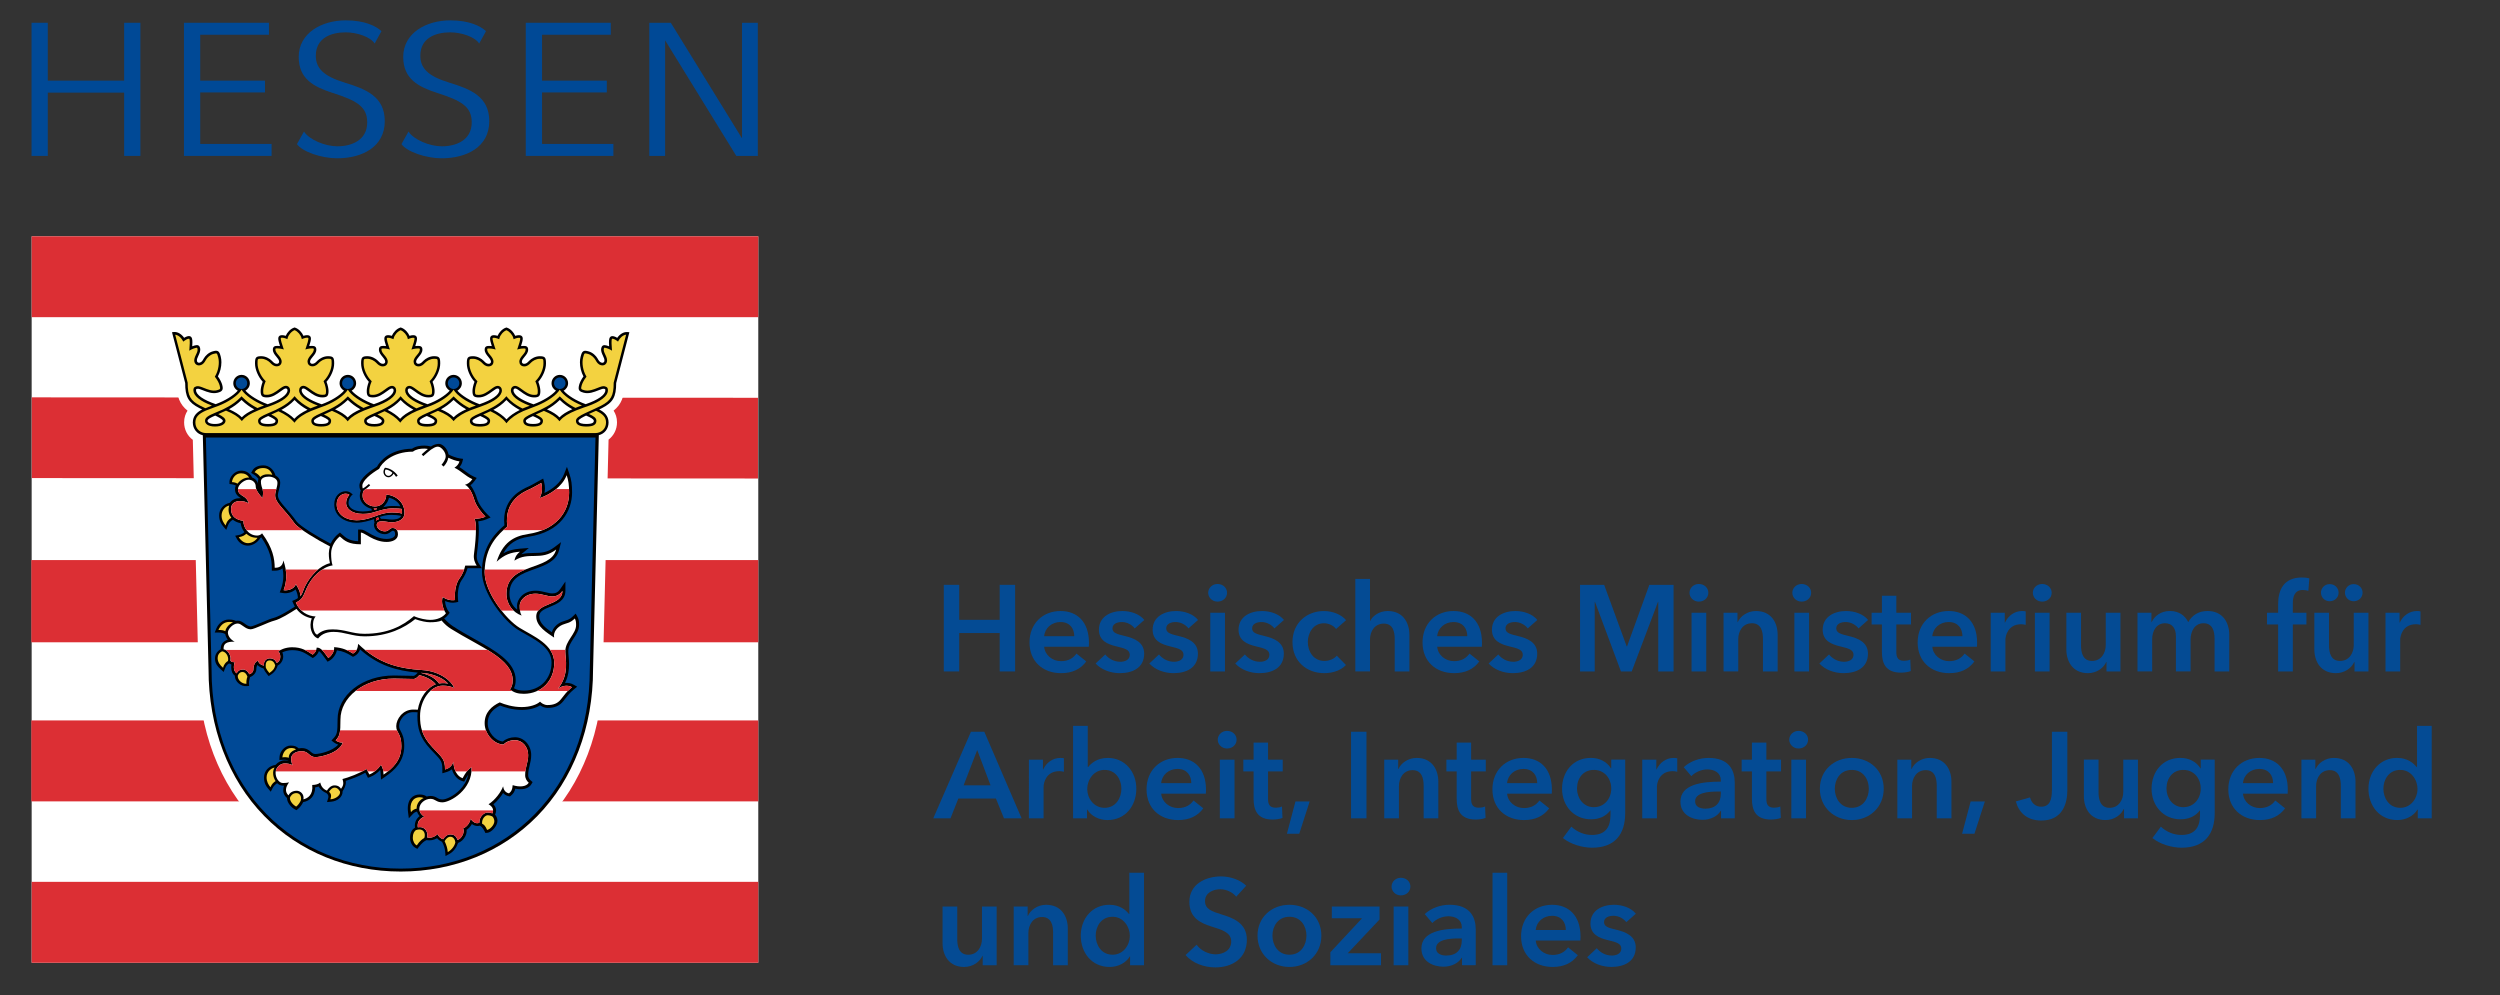 <?xml version="1.0" encoding="UTF-8"?>
<svg xmlns="http://www.w3.org/2000/svg" xmlns:xlink="http://www.w3.org/1999/xlink" version="1.1" id="Ebene_1" x="0px" y="0px" viewBox="0 0 122.542 48.771" style="enable-background:new 0 0 122.542 48.771;" xml:space="preserve">
<rect x="0" y="0" width="122.542" height="48.771" fill="#333333" stroke="none"/>
<style type="text/css">
	.st0{fill:#044B94;}
	.st1{fill-rule:evenodd;clip-rule:evenodd;fill:#FFFFFF;}
	.st2{fill:#DC2F34;}
	.st3{fill:#FFFFFF;}
	.st4{fill:#004996;}
	.st5{fill:#F3D240;}
	.st6{fill:#E30613;}
</style>
<g>
	<path class="st0" d="M46.262,28.667h0.755v1.715h1.985v-1.715h0.756v4.245h-0.756v-1.883h-1.985v1.883h-0.755V28.667z"></path>
	<path class="st0" d="M53.371,31.701h-2.189c0.03,0.407,0.402,0.707,0.822,0.707c0.36,0,0.6-0.144,0.761-0.371l0.48,0.384   c-0.282,0.384-0.689,0.575-1.235,0.575c-0.888,0-1.547-0.569-1.547-1.505c0-0.93,0.654-1.541,1.523-1.541   c0.803,0,1.391,0.521,1.391,1.559C53.377,31.575,53.377,31.635,53.371,31.701z M52.657,31.186c0-0.372-0.21-0.696-0.677-0.696   c-0.426,0-0.768,0.294-0.798,0.696H52.657z"></path>
	<path class="st0" d="M55.621,30.802c-0.126-0.168-0.366-0.312-0.629-0.312c-0.228,0-0.462,0.084-0.462,0.312   c0,0.222,0.222,0.281,0.624,0.378c0.426,0.102,0.93,0.293,0.93,0.857c0,0.701-0.57,0.959-1.199,0.959   c-0.444,0-0.906-0.168-1.182-0.474l0.474-0.443c0.156,0.203,0.426,0.359,0.738,0.359c0.21,0,0.462-0.084,0.462-0.342   c0-0.24-0.222-0.312-0.66-0.414c-0.426-0.102-0.852-0.275-0.852-0.815c0-0.642,0.576-0.917,1.146-0.917   c0.414,0,0.845,0.144,1.079,0.438L55.621,30.802z"></path>
	<path class="st0" d="M58.255,30.802c-0.126-0.168-0.366-0.312-0.629-0.312c-0.228,0-0.462,0.084-0.462,0.312   c0,0.222,0.222,0.281,0.624,0.378c0.426,0.102,0.93,0.293,0.93,0.857c0,0.701-0.57,0.959-1.199,0.959   c-0.444,0-0.906-0.168-1.182-0.474l0.474-0.443c0.156,0.203,0.426,0.359,0.738,0.359c0.21,0,0.462-0.084,0.462-0.342   c0-0.24-0.222-0.312-0.66-0.414c-0.426-0.102-0.852-0.275-0.852-0.815c0-0.642,0.576-0.917,1.146-0.917   c0.414,0,0.845,0.144,1.079,0.438L58.255,30.802z"></path>
	<path class="st0" d="M59.678,28.625c0.264,0,0.468,0.186,0.468,0.432s-0.204,0.432-0.468,0.432s-0.456-0.204-0.456-0.432   C59.222,28.828,59.414,28.625,59.678,28.625z M59.324,30.034h0.72v2.878h-0.72V30.034z"></path>
	<path class="st0" d="M62.467,30.802c-0.126-0.168-0.366-0.312-0.63-0.312c-0.228,0-0.462,0.084-0.462,0.312   c0,0.222,0.222,0.281,0.624,0.378c0.426,0.102,0.93,0.293,0.93,0.857c0,0.701-0.57,0.959-1.199,0.959   c-0.444,0-0.906-0.168-1.182-0.474l0.474-0.443c0.156,0.203,0.426,0.359,0.737,0.359c0.21,0,0.462-0.084,0.462-0.342   c0-0.24-0.222-0.312-0.659-0.414c-0.426-0.102-0.852-0.275-0.852-0.815c0-0.642,0.575-0.917,1.146-0.917   c0.413,0,0.845,0.144,1.079,0.438L62.467,30.802z"></path>
	<path class="st0" d="M65.49,30.831c-0.114-0.161-0.359-0.281-0.594-0.281c-0.527,0-0.791,0.474-0.791,0.923   c0,0.45,0.27,0.924,0.815,0.924c0.222,0,0.468-0.09,0.605-0.258l0.449,0.456c-0.239,0.258-0.636,0.401-1.062,0.401   c-0.851,0-1.559-0.563-1.559-1.523c0-0.935,0.695-1.522,1.541-1.522c0.42,0,0.857,0.168,1.086,0.449L65.49,30.831z"></path>
	<path class="st0" d="M69.084,31.113v1.799h-0.72v-1.583c0-0.342-0.072-0.762-0.534-0.762c-0.455,0-0.677,0.39-0.677,0.773v1.571   h-0.72v-4.533h0.72v2.057h0.012c0.113-0.239,0.432-0.485,0.857-0.485C68.772,29.95,69.084,30.526,69.084,31.113z"></path>
	<path class="st0" d="M72.636,31.701h-2.188c0.03,0.407,0.401,0.707,0.821,0.707c0.36,0,0.6-0.144,0.762-0.371l0.479,0.384   c-0.281,0.384-0.689,0.575-1.235,0.575c-0.888,0-1.547-0.569-1.547-1.505c0-0.93,0.653-1.541,1.523-1.541   c0.803,0,1.391,0.521,1.391,1.559C72.642,31.575,72.642,31.635,72.636,31.701z M71.922,31.186c0-0.372-0.21-0.696-0.677-0.696   c-0.426,0-0.768,0.294-0.798,0.696H71.922z"></path>
	<path class="st0" d="M74.887,30.802c-0.126-0.168-0.366-0.312-0.63-0.312c-0.228,0-0.462,0.084-0.462,0.312   c0,0.222,0.222,0.281,0.624,0.378c0.426,0.102,0.93,0.293,0.93,0.857c0,0.701-0.57,0.959-1.199,0.959   c-0.444,0-0.906-0.168-1.182-0.474l0.474-0.443c0.156,0.203,0.426,0.359,0.737,0.359c0.21,0,0.462-0.084,0.462-0.342   c0-0.24-0.222-0.312-0.659-0.414c-0.426-0.102-0.852-0.275-0.852-0.815c0-0.642,0.575-0.917,1.146-0.917   c0.413,0,0.845,0.144,1.079,0.438L74.887,30.802z"></path>
	<path class="st0" d="M77.449,28.667h1.182l1.104,3.016h0.018l1.092-3.016h1.188v4.245h-0.75V29.5H81.27l-1.289,3.412h-0.528   L78.181,29.5h-0.012v3.412h-0.72V28.667z"></path>
	<path class="st0" d="M83.269,28.625c0.265,0,0.468,0.186,0.468,0.432s-0.203,0.432-0.468,0.432c-0.264,0-0.455-0.204-0.455-0.432   C82.814,28.828,83.005,28.625,83.269,28.625z M82.915,30.034h0.72v2.878h-0.72V30.034z"></path>
	<path class="st0" d="M84.482,30.034h0.684v0.462h0.012c0.126-0.288,0.468-0.546,0.894-0.546c0.75,0,1.062,0.575,1.062,1.163v1.799   h-0.72v-1.595c0-0.342-0.078-0.768-0.54-0.768c-0.455,0-0.671,0.396-0.671,0.779v1.583h-0.72V30.034z"></path>
	<path class="st0" d="M88.309,28.625c0.265,0,0.468,0.186,0.468,0.432s-0.203,0.432-0.468,0.432c-0.264,0-0.455-0.204-0.455-0.432   C87.854,28.828,88.045,28.625,88.309,28.625z M87.955,30.034h0.72v2.878h-0.72V30.034z"></path>
	<path class="st0" d="M91.099,30.802c-0.126-0.168-0.366-0.312-0.63-0.312c-0.228,0-0.462,0.084-0.462,0.312   c0,0.222,0.222,0.281,0.624,0.378c0.426,0.102,0.93,0.293,0.93,0.857c0,0.701-0.57,0.959-1.199,0.959   c-0.444,0-0.906-0.168-1.182-0.474l0.474-0.443c0.156,0.203,0.426,0.359,0.737,0.359c0.21,0,0.462-0.084,0.462-0.342   c0-0.24-0.222-0.312-0.659-0.414c-0.426-0.102-0.852-0.275-0.852-0.815c0-0.642,0.575-0.917,1.146-0.917   c0.413,0,0.845,0.144,1.079,0.438L91.099,30.802z"></path>
	<path class="st0" d="M91.741,30.61v-0.575h0.504V29.2h0.707v0.834h0.72v0.575h-0.72v1.338c0,0.258,0.061,0.443,0.378,0.443   c0.096,0,0.222-0.018,0.306-0.06l0.024,0.563c-0.126,0.048-0.318,0.078-0.479,0.078c-0.762,0-0.936-0.468-0.936-1.02V30.61H91.741z   "></path>
	<path class="st0" d="M96.905,31.701h-2.188c0.03,0.407,0.401,0.707,0.821,0.707c0.36,0,0.6-0.144,0.762-0.371l0.479,0.384   c-0.281,0.384-0.689,0.575-1.235,0.575c-0.887,0-1.547-0.569-1.547-1.505c0-0.93,0.654-1.541,1.523-1.541   c0.804,0,1.392,0.521,1.392,1.559C96.912,31.575,96.912,31.635,96.905,31.701z M96.192,31.186c0-0.372-0.21-0.696-0.678-0.696   c-0.426,0-0.768,0.294-0.798,0.696H96.192z"></path>
	<path class="st0" d="M97.578,30.034h0.689v0.479h0.013c0.155-0.33,0.461-0.563,0.839-0.563c0.055,0,0.126,0.006,0.174,0.018v0.66   c-0.096-0.024-0.155-0.03-0.222-0.03c-0.647,0-0.773,0.563-0.773,0.773v1.541h-0.72V30.034z"></path>
	<path class="st0" d="M100.099,28.625c0.264,0,0.468,0.186,0.468,0.432s-0.204,0.432-0.468,0.432s-0.456-0.204-0.456-0.432   C99.643,28.828,99.835,28.625,100.099,28.625z M99.744,30.034h0.72v2.878h-0.72V30.034z"></path>
	<path class="st0" d="M103.938,32.912h-0.684V32.45h-0.013c-0.126,0.288-0.468,0.546-0.894,0.546c-0.749,0-1.061-0.575-1.061-1.163   v-1.799h0.719v1.595c0,0.342,0.078,0.768,0.54,0.768c0.456,0,0.672-0.396,0.672-0.779v-1.583h0.72V32.912z"></path>
	<path class="st0" d="M109.271,31.113v1.799h-0.72v-1.595c0-0.342-0.078-0.768-0.54-0.768c-0.449,0-0.636,0.42-0.636,0.791v1.571   h-0.72v-1.739c0-0.354-0.168-0.623-0.533-0.623c-0.432,0-0.63,0.396-0.63,0.779v1.583h-0.72v-2.878h0.684v0.462h0.012   c0.126-0.282,0.433-0.546,0.894-0.546c0.444,0,0.738,0.222,0.899,0.546c0.192-0.349,0.517-0.546,0.948-0.546   C108.958,29.95,109.271,30.526,109.271,31.113z"></path>
	<path class="st0" d="M111.667,30.61h-0.546v-0.575h0.546v-0.426c0-0.689,0.27-1.302,1.163-1.302c0.156,0,0.258,0.013,0.366,0.042   l-0.048,0.612c-0.078-0.024-0.175-0.042-0.276-0.042c-0.414,0-0.485,0.359-0.485,0.647v0.468h0.665v0.575h-0.665v2.303h-0.72V30.61   z"></path>
	<path class="st0" d="M116.094,32.912h-0.684V32.45h-0.013c-0.126,0.288-0.468,0.546-0.894,0.546c-0.749,0-1.061-0.575-1.061-1.163   v-1.799h0.719v1.595c0,0.342,0.078,0.768,0.54,0.768c0.456,0,0.672-0.396,0.672-0.779v-1.583h0.72V32.912z M114.192,28.631   c0.246,0,0.438,0.18,0.438,0.42c0,0.239-0.191,0.42-0.438,0.42s-0.426-0.198-0.426-0.42   C113.767,28.828,113.946,28.631,114.192,28.631z M115.368,28.631c0.245,0,0.438,0.18,0.438,0.42c0,0.239-0.192,0.42-0.438,0.42   c-0.246,0-0.426-0.198-0.426-0.42C114.942,28.828,115.122,28.631,115.368,28.631z"></path>
	<path class="st0" d="M116.929,30.034h0.689v0.479h0.013c0.155-0.33,0.461-0.563,0.839-0.563c0.055,0,0.126,0.006,0.174,0.018v0.66   c-0.096-0.024-0.155-0.03-0.222-0.03c-0.647,0-0.773,0.563-0.773,0.773v1.541h-0.72V30.034z"></path>
	<path class="st0" d="M47.593,35.867h0.654l1.829,4.245h-0.864l-0.396-0.972h-1.841l-0.384,0.972h-0.845L47.593,35.867z    M48.553,38.493l-0.653-1.727l-0.666,1.727H48.553z"></path>
	<path class="st0" d="M50.432,37.235h0.69v0.479h0.012c0.156-0.33,0.462-0.563,0.84-0.563c0.054,0,0.125,0.006,0.174,0.018v0.66   c-0.096-0.024-0.156-0.03-0.222-0.03c-0.647,0-0.773,0.563-0.773,0.773v1.541h-0.72V37.235z"></path>
	<path class="st0" d="M53.318,35.579V37.6h0.018c0.15-0.186,0.438-0.449,0.966-0.449c0.821,0,1.397,0.659,1.397,1.511   c0,0.84-0.54,1.535-1.415,1.535c-0.402,0-0.792-0.186-0.99-0.516h-0.012v0.432h-0.684v-4.533H53.318z M54.139,37.738   c-0.528,0-0.846,0.485-0.846,0.935c0,0.45,0.318,0.924,0.846,0.924c0.558,0,0.828-0.485,0.828-0.936   C54.967,38.212,54.697,37.738,54.139,37.738z"></path>
	<path class="st0" d="M59.107,38.902h-2.188c0.03,0.407,0.402,0.707,0.822,0.707c0.36,0,0.6-0.144,0.761-0.371l0.48,0.384   c-0.282,0.384-0.689,0.575-1.235,0.575c-0.888,0-1.547-0.569-1.547-1.505c0-0.93,0.654-1.541,1.523-1.541   c0.803,0,1.391,0.521,1.391,1.559C59.112,38.776,59.112,38.835,59.107,38.902z M58.393,38.386c0-0.372-0.21-0.696-0.677-0.696   c-0.426,0-0.768,0.294-0.798,0.696H58.393z"></path>
	<path class="st0" d="M60.146,35.825c0.264,0,0.468,0.186,0.468,0.432s-0.204,0.432-0.468,0.432s-0.456-0.204-0.456-0.432   C59.69,36.029,59.882,35.825,60.146,35.825z M59.792,37.235h0.72v2.878h-0.72V37.235z"></path>
	<path class="st0" d="M60.944,37.81v-0.575h0.503v-0.834h0.708v0.834h0.72v0.575h-0.72v1.338c0,0.258,0.06,0.443,0.378,0.443   c0.096,0,0.222-0.018,0.306-0.06l0.024,0.563c-0.126,0.048-0.318,0.078-0.48,0.078c-0.761,0-0.936-0.468-0.936-1.02V37.81H60.944z"></path>
	<path class="st0" d="M63.499,39.285h0.696l-0.51,1.583H63.08L63.499,39.285z"></path>
	<path class="st0" d="M66.224,35.867h0.756v4.245h-0.756V35.867z"></path>
	<path class="st0" d="M67.85,37.235h0.684v0.462h0.012c0.126-0.288,0.468-0.546,0.894-0.546c0.75,0,1.062,0.575,1.062,1.163v1.799   h-0.72v-1.595c0-0.342-0.078-0.768-0.54-0.768c-0.455,0-0.671,0.396-0.671,0.779v1.583h-0.72V37.235z"></path>
	<path class="st0" d="M70.898,37.81v-0.575h0.504v-0.834h0.708v0.834h0.719v0.575h-0.719v1.338c0,0.258,0.06,0.443,0.377,0.443   c0.097,0,0.223-0.018,0.307-0.06l0.023,0.563c-0.126,0.048-0.317,0.078-0.479,0.078c-0.762,0-0.936-0.468-0.936-1.02V37.81H70.898z   "></path>
	<path class="st0" d="M76.063,38.902h-2.189c0.03,0.407,0.402,0.707,0.822,0.707c0.359,0,0.6-0.144,0.761-0.371l0.48,0.384   c-0.282,0.384-0.689,0.575-1.235,0.575c-0.888,0-1.548-0.569-1.548-1.505c0-0.93,0.654-1.541,1.523-1.541   c0.804,0,1.392,0.521,1.392,1.559C76.068,38.776,76.068,38.835,76.063,38.902z M75.349,38.386c0-0.372-0.21-0.696-0.678-0.696   c-0.426,0-0.768,0.294-0.798,0.696H75.349z"></path>
	<path class="st0" d="M79.662,37.235v2.62c0,1.038-0.504,1.697-1.625,1.697c-0.468,0-1.056-0.168-1.428-0.474l0.414-0.558   c0.276,0.264,0.647,0.407,1.008,0.407c0.695,0,0.911-0.419,0.911-0.989v-0.21h-0.012c-0.21,0.282-0.546,0.432-0.941,0.432   c-0.863,0-1.422-0.684-1.422-1.499c0-0.833,0.54-1.511,1.409-1.511c0.402,0,0.78,0.168,0.99,0.516h0.012v-0.432H79.662z    M77.3,38.655c0,0.456,0.306,0.911,0.821,0.911c0.533,0,0.857-0.432,0.857-0.911c0-0.498-0.33-0.917-0.852-0.917   S77.3,38.146,77.3,38.655z"></path>
	<path class="st0" d="M80.497,37.235h0.69v0.479h0.012c0.155-0.33,0.462-0.563,0.84-0.563c0.054,0,0.125,0.006,0.174,0.018v0.66   c-0.097-0.024-0.156-0.03-0.223-0.03c-0.647,0-0.773,0.563-0.773,0.773v1.541h-0.72V37.235z"></path>
	<path class="st0" d="M84.36,39.747h-0.018c-0.145,0.252-0.486,0.438-0.894,0.438c-0.462,0-1.079-0.222-1.079-0.894   c0-0.857,1.079-0.978,1.979-0.978v-0.072c0-0.354-0.3-0.527-0.659-0.527c-0.307,0-0.601,0.144-0.786,0.33l-0.372-0.438   c0.324-0.3,0.78-0.455,1.218-0.455c1.031,0,1.283,0.636,1.283,1.211v1.751H84.36V39.747z M84.349,38.799h-0.162   c-0.455,0-1.098,0.055-1.098,0.48c0,0.275,0.259,0.359,0.504,0.359c0.492,0,0.756-0.281,0.756-0.737V38.799z"></path>
	<path class="st0" d="M85.37,37.81v-0.575h0.503v-0.834h0.708v0.834h0.72v0.575h-0.72v1.338c0,0.258,0.06,0.443,0.378,0.443   c0.096,0,0.222-0.018,0.306-0.06l0.024,0.563c-0.126,0.048-0.318,0.078-0.48,0.078c-0.761,0-0.936-0.468-0.936-1.02V37.81H85.37z"></path>
	<path class="st0" d="M88.159,35.825c0.264,0,0.468,0.186,0.468,0.432s-0.204,0.432-0.468,0.432s-0.456-0.204-0.456-0.432   C87.703,36.029,87.896,35.825,88.159,35.825z M87.806,37.235h0.72v2.878h-0.72V37.235z"></path>
	<path class="st0" d="M90.769,37.151c0.87,0,1.565,0.605,1.565,1.511s-0.695,1.535-1.565,1.535c-0.869,0-1.565-0.63-1.565-1.535   S89.899,37.151,90.769,37.151z M90.769,39.597c0.569,0,0.834-0.485,0.834-0.936c0-0.449-0.265-0.923-0.834-0.923   s-0.833,0.474-0.833,0.923C89.936,39.112,90.199,39.597,90.769,39.597z"></path>
	<path class="st0" d="M93.001,37.235h0.684v0.462h0.012c0.126-0.288,0.468-0.546,0.894-0.546c0.75,0,1.062,0.575,1.062,1.163v1.799   h-0.72v-1.595c0-0.342-0.077-0.768-0.539-0.768c-0.456,0-0.672,0.396-0.672,0.779v1.583h-0.72V37.235z"></path>
	<path class="st0" d="M96.595,39.285h0.696l-0.51,1.583h-0.606L96.595,39.285z"></path>
	<path class="st0" d="M101.334,38.739c0,0.618-0.216,1.481-1.277,1.481c-0.684,0-1.098-0.378-1.247-0.936l0.695-0.198   c0.072,0.282,0.275,0.456,0.54,0.456c0.432,0,0.533-0.342,0.533-0.828v-2.848h0.756V38.739z"></path>
	<path class="st0" d="M104.796,40.112h-0.684v-0.462H104.1c-0.126,0.288-0.468,0.546-0.894,0.546c-0.749,0-1.061-0.575-1.061-1.163   v-1.799h0.719v1.595c0,0.342,0.078,0.768,0.54,0.768c0.456,0,0.672-0.396,0.672-0.779v-1.583h0.72V40.112z"></path>
	<path class="st0" d="M108.558,37.235v2.62c0,1.038-0.504,1.697-1.625,1.697c-0.468,0-1.056-0.168-1.428-0.474l0.414-0.558   c0.275,0.264,0.647,0.407,1.007,0.407c0.696,0,0.912-0.419,0.912-0.989v-0.21h-0.012c-0.21,0.282-0.546,0.432-0.941,0.432   c-0.864,0-1.422-0.684-1.422-1.499c0-0.833,0.54-1.511,1.409-1.511c0.402,0,0.78,0.168,0.989,0.516h0.013v-0.432H108.558z    M106.194,38.655c0,0.456,0.307,0.911,0.822,0.911c0.533,0,0.857-0.432,0.857-0.911c0-0.498-0.33-0.917-0.852-0.917   S106.194,38.146,106.194,38.655z"></path>
	<path class="st0" d="M112.133,38.902h-2.188c0.03,0.407,0.401,0.707,0.821,0.707c0.36,0,0.6-0.144,0.762-0.371l0.479,0.384   c-0.281,0.384-0.689,0.575-1.235,0.575c-0.887,0-1.547-0.569-1.547-1.505c0-0.93,0.654-1.541,1.523-1.541   c0.804,0,1.392,0.521,1.392,1.559C112.14,38.776,112.14,38.835,112.133,38.902z M111.42,38.386c0-0.372-0.21-0.696-0.678-0.696   c-0.426,0-0.768,0.294-0.798,0.696H111.42z"></path>
	<path class="st0" d="M112.807,37.235h0.684v0.462h0.012c0.126-0.288,0.468-0.546,0.894-0.546c0.75,0,1.062,0.575,1.062,1.163v1.799   h-0.72v-1.595c0-0.342-0.077-0.768-0.539-0.768c-0.456,0-0.672,0.396-0.672,0.779v1.583h-0.72V37.235z"></path>
	<path class="st0" d="M119.195,40.112h-0.684v-0.432h-0.013c-0.197,0.33-0.587,0.516-0.989,0.516c-0.875,0-1.415-0.695-1.415-1.535   c0-0.852,0.576-1.511,1.397-1.511c0.527,0,0.815,0.264,0.965,0.449h0.019v-2.021h0.72V40.112z M117.654,39.597   c0.527,0,0.845-0.474,0.845-0.924c0-0.449-0.317-0.935-0.845-0.935c-0.558,0-0.828,0.474-0.828,0.923   C116.826,39.112,117.097,39.597,117.654,39.597z"></path>
	<path class="st0" d="M48.853,47.313h-0.684v-0.462h-0.012c-0.126,0.288-0.468,0.546-0.894,0.546c-0.75,0-1.062-0.576-1.062-1.164   v-1.799h0.72v1.596c0,0.342,0.078,0.768,0.54,0.768c0.456,0,0.672-0.396,0.672-0.78v-1.583h0.719V47.313z"></path>
	<path class="st0" d="M49.688,44.434h0.684v0.462h0.012c0.126-0.288,0.468-0.546,0.894-0.546c0.75,0,1.062,0.576,1.062,1.164v1.799   h-0.72v-1.596c0-0.342-0.078-0.768-0.54-0.768c-0.456,0-0.672,0.396-0.672,0.78v1.583h-0.72V44.434z"></path>
	<path class="st0" d="M56.077,47.313h-0.684v-0.432h-0.012c-0.198,0.329-0.588,0.516-0.99,0.516c-0.875,0-1.415-0.696-1.415-1.535   c0-0.852,0.576-1.512,1.397-1.512c0.527,0,0.815,0.264,0.965,0.45h0.018v-2.021h0.72V47.313z M54.535,46.797   c0.528,0,0.846-0.474,0.846-0.924s-0.318-0.936-0.846-0.936c-0.558,0-0.828,0.474-0.828,0.924   C53.708,46.311,53.978,46.797,54.535,46.797z"></path>
	<path class="st0" d="M60.595,43.954c-0.162-0.21-0.479-0.366-0.779-0.366c-0.348,0-0.75,0.168-0.75,0.582   c0,0.39,0.33,0.504,0.81,0.653c0.546,0.168,1.241,0.408,1.241,1.241c0,0.912-0.714,1.355-1.547,1.355   c-0.552,0-1.121-0.21-1.457-0.605l0.54-0.504c0.21,0.288,0.593,0.468,0.929,0.468c0.354,0,0.768-0.174,0.768-0.63   c0-0.443-0.443-0.569-0.978-0.737c-0.515-0.162-1.073-0.414-1.073-1.205c0-0.863,0.786-1.247,1.553-1.247   c0.426,0,0.911,0.149,1.235,0.455L60.595,43.954z"></path>
	<path class="st0" d="M63.205,44.35c0.869,0,1.564,0.605,1.564,1.512c0,0.905-0.695,1.535-1.564,1.535   c-0.87,0-1.565-0.63-1.565-1.535C61.64,44.955,62.335,44.35,63.205,44.35z M63.205,46.797c0.569,0,0.833-0.486,0.833-0.936   c0-0.45-0.264-0.924-0.833-0.924c-0.57,0-0.834,0.474-0.834,0.924C62.371,46.311,62.635,46.797,63.205,46.797z"></path>
	<path class="st0" d="M65.21,46.677l1.553-1.667h-1.481v-0.576h2.339v0.636l-1.56,1.655h1.632v0.588H65.21V46.677z"></path>
	<path class="st0" d="M68.665,43.025c0.265,0,0.468,0.187,0.468,0.432c0,0.246-0.203,0.432-0.468,0.432   c-0.264,0-0.455-0.203-0.455-0.432C68.21,43.229,68.401,43.025,68.665,43.025z M68.312,44.434h0.72v2.879h-0.72V44.434z"></path>
	<path class="st0" d="M71.664,46.946h-0.018c-0.145,0.252-0.486,0.438-0.894,0.438c-0.462,0-1.079-0.222-1.079-0.894   c0-0.857,1.079-0.977,1.979-0.977v-0.072c0-0.354-0.3-0.528-0.659-0.528c-0.307,0-0.601,0.145-0.786,0.33l-0.372-0.438   c0.324-0.3,0.78-0.456,1.218-0.456c1.031,0,1.283,0.636,1.283,1.212v1.751h-0.672V46.946z M71.652,45.999H71.49   c-0.455,0-1.098,0.054-1.098,0.479c0,0.276,0.259,0.36,0.504,0.36c0.492,0,0.756-0.282,0.756-0.738V45.999z"></path>
	<path class="st0" d="M73.159,42.779h0.72v4.534h-0.72V42.779z"></path>
	<path class="st0" d="M77.466,46.101h-2.188c0.03,0.408,0.401,0.708,0.821,0.708c0.36,0,0.6-0.144,0.762-0.372l0.479,0.384   c-0.281,0.384-0.689,0.576-1.235,0.576c-0.888,0-1.547-0.57-1.547-1.506c0-0.929,0.653-1.541,1.523-1.541   c0.803,0,1.391,0.522,1.391,1.56C77.472,45.975,77.472,46.035,77.466,46.101z M76.752,45.585c0-0.371-0.21-0.695-0.677-0.695   c-0.426,0-0.768,0.294-0.798,0.695H76.752z"></path>
	<path class="st0" d="M79.716,45.201c-0.126-0.168-0.365-0.312-0.629-0.312c-0.229,0-0.462,0.084-0.462,0.312   c0,0.222,0.222,0.282,0.623,0.378c0.426,0.102,0.93,0.294,0.93,0.857c0,0.702-0.569,0.96-1.199,0.96   c-0.443,0-0.905-0.168-1.182-0.474l0.474-0.444c0.156,0.204,0.426,0.36,0.738,0.36c0.21,0,0.462-0.084,0.462-0.342   c0-0.24-0.223-0.312-0.66-0.414c-0.426-0.102-0.852-0.276-0.852-0.815c0-0.642,0.576-0.918,1.146-0.918   c0.414,0,0.846,0.145,1.079,0.438L79.716,45.201z"></path>
</g>
<g>
	<g id="Wappen_00000175301407135686423140000002789682531073916291_">
		<rect x="1.552" y="11.583" class="st1" width="35.616" height="35.608"></rect>
		<polygon class="st2" points="1.552,11.583 1.552,15.547 37.168,15.547 37.168,11.583 1.552,11.583   "></polygon>
		<polygon class="st2" points="1.557,19.477 1.557,23.434 37.154,23.455 37.154,19.498 1.557,19.477   "></polygon>
		<polygon class="st2" points="1.536,27.453 1.536,31.483 37.168,31.483 37.168,27.453 1.536,27.453   "></polygon>
		<polygon class="st2" points="1.536,35.313 1.536,39.281 37.168,39.281 37.168,35.313 1.536,35.313   "></polygon>
		<polygon class="st2" points="1.553,43.225 1.553,47.191 37.168,47.191 37.168,43.225 1.553,43.225   "></polygon>
		<path class="st3" d="M19.49,15.649c-0.201,0.064-0.371,0.2-0.497,0.356c-0.205,0.011-0.364,0.089-0.469,0.238    c-0.077,0.11-0.107,0.227-0.107,0.351c0,0.009,0.002,0.019,0.002,0.028c-0.161,0.099-0.24,0.261-0.261,0.422    c-0.05-0.008-0.102-0.013-0.155-0.013c-0.726,0-0.726,0.567-0.726,0.78c0,0.059,0.005,0.119,0.013,0.18    c-0.082-0.027-0.167-0.046-0.257-0.046c-0.088,0-0.171,0.018-0.25,0.043c0.008-0.06,0.013-0.119,0.013-0.178    c0-0.213,0-0.78-0.726-0.78c-0.053,0-0.104,0.005-0.155,0.013c-0.02-0.161-0.1-0.323-0.261-0.422c0-0.009,0.002-0.019,0.002-0.028    c0-0.123-0.029-0.241-0.107-0.351c-0.105-0.149-0.264-0.227-0.469-0.238c-0.126-0.156-0.296-0.292-0.497-0.356l-0.148-0.048    l-0.148,0.048c-0.201,0.064-0.371,0.2-0.497,0.356c-0.205,0.011-0.364,0.089-0.469,0.238c-0.077,0.11-0.107,0.227-0.107,0.351    c0,0.009,0.002,0.019,0.002,0.028c-0.161,0.099-0.24,0.261-0.261,0.422c-0.05-0.008-0.102-0.013-0.155-0.013    c-0.726,0-0.726,0.567-0.726,0.78c0,0.06,0.005,0.122,0.013,0.184c-0.085-0.03-0.174-0.049-0.268-0.049    c-0.246,0-0.465,0.111-0.616,0.284c0.04-0.156,0.061-0.317,0.061-0.472c0-0.132-0.015-0.261-0.046-0.38    c-0.041-0.158-0.102-0.397-0.329-0.531c-0.221-0.131-0.447-0.071-0.568-0.039c-0.051,0.014-0.1,0.032-0.147,0.052    c-0.05-0.128-0.129-0.227-0.24-0.293c-0.039-0.023-0.078-0.038-0.116-0.05c-0.029-0.131-0.087-0.247-0.197-0.34    c-0.135-0.114-0.301-0.152-0.494-0.116c-0.176-0.142-0.402-0.239-0.666-0.211l-0.565,0.061c0,0,0.733,2.829,0.758,2.925    c0.012,0.612,0.164,0.996,0.539,1.295c-0.099,0.15-0.168,0.337-0.168,0.573c0,0.353,0.163,0.663,0.427,0.857    c0.013,0.516,0.275,11.257,0.275,11.257l0-0.012c0,2.965,1.02,5.64,2.872,7.533c1.81,1.85,4.311,2.868,7.041,2.868    c2.73,0,5.231-1.019,7.041-2.868c1.852-1.893,2.872-4.569,2.872-7.535l0,0.012c0,0,0.264-10.727,0.277-11.266    c0.255-0.195,0.414-0.501,0.414-0.847c0-0.235-0.069-0.423-0.168-0.573c0.375-0.299,0.528-0.684,0.54-1.295    c0.025-0.096,0.758-2.925,0.758-2.925l-0.565-0.061c-0.264-0.028-0.491,0.069-0.666,0.211c-0.193-0.036-0.36,0.002-0.494,0.116    c-0.11,0.093-0.168,0.209-0.197,0.34c-0.038,0.012-0.077,0.027-0.116,0.05c-0.111,0.066-0.19,0.165-0.239,0.293    c-0.047-0.02-0.096-0.039-0.147-0.052c-0.121-0.032-0.347-0.091-0.568,0.039c-0.227,0.134-0.289,0.373-0.329,0.531    c-0.031,0.119-0.046,0.247-0.046,0.38c0,0.173,0.028,0.352,0.077,0.525c-0.15-0.204-0.389-0.338-0.66-0.338    c-0.09,0-0.176,0.018-0.257,0.046c0.008-0.061,0.013-0.121,0.013-0.18c0-0.213,0-0.78-0.726-0.78    c-0.053,0-0.104,0.005-0.155,0.013c-0.02-0.161-0.1-0.323-0.261-0.422c0-0.009,0.002-0.019,0.002-0.028    c0-0.123-0.029-0.241-0.107-0.351c-0.105-0.149-0.264-0.227-0.469-0.238c-0.127-0.156-0.296-0.292-0.497-0.356l-0.148-0.048    l-0.148,0.048c-0.201,0.064-0.37,0.2-0.497,0.356c-0.205,0.011-0.364,0.089-0.469,0.238c-0.077,0.11-0.107,0.227-0.107,0.351    c0,0.009,0.002,0.019,0.002,0.028c-0.161,0.099-0.24,0.261-0.261,0.422c-0.05-0.008-0.102-0.013-0.155-0.013    c-0.726,0-0.726,0.567-0.726,0.78c0,0.059,0.005,0.119,0.013,0.18c-0.081-0.027-0.167-0.046-0.257-0.046    c-0.081,0-0.158,0.016-0.232,0.038c0.007-0.058,0.012-0.116,0.012-0.172c0-0.213,0-0.78-0.726-0.78    c-0.053,0-0.104,0.005-0.155,0.013c-0.02-0.161-0.1-0.323-0.261-0.422c0-0.009,0.002-0.019,0.002-0.028    c0-0.123-0.03-0.241-0.107-0.351c-0.105-0.149-0.264-0.227-0.469-0.238c-0.127-0.156-0.296-0.292-0.497-0.356l-0.148-0.048    L19.49,15.649L19.49,15.649z"></path>
		<path d="M30.768,16.277c-0.21-0.022-0.399,0.117-0.513,0.283c-0.056-0.035-0.113-0.061-0.15-0.07    c-0.047-0.012-0.125-0.033-0.184,0.018c-0.049,0.042-0.072,0.114-0.072,0.272c0,0.053,0.003,0.121,0.008,0.195    c-0.044-0.017-0.089-0.032-0.125-0.041c-0.06-0.016-0.129-0.028-0.183,0.004c-0.046,0.028-0.064,0.075-0.075,0.118    c-0.035,0.136,0.026,0.266,0.08,0.38c0.046,0.098,0.09,0.19,0.07,0.269c-0.006,0.024-0.034,0.099-0.137,0.071    c-0.094-0.025-0.138-0.101-0.184-0.182l-0.015-0.026c-0.073-0.125-0.232-0.291-0.443-0.346c-0.105-0.028-0.184-0.044-0.251-0.005    c-0.072,0.042-0.1,0.136-0.136,0.273c-0.021,0.082-0.032,0.173-0.032,0.269c0,0.232,0.063,0.486,0.173,0.693    c-0.109,0.149-0.185,0.313-0.211,0.411c-0.016,0.063-0.025,0.115-0.025,0.158c0,0.125,0.072,0.183,0.248,0.229    c0.255,0.067,0.509-0.034,0.714-0.115c0.119-0.047,0.231-0.092,0.286-0.077c0.06,0.016,0.06,0.016,0.06,0.076    c0,0.219-0.36,0.471-0.963,0.677c-0.462-0.166-0.877-0.425-1.083-0.662c0.131-0.068,0.221-0.206,0.221-0.364    c0-0.226-0.182-0.41-0.406-0.41c-0.224,0-0.406,0.184-0.406,0.41c0,0.157,0.088,0.293,0.217,0.362    c-0.213,0.24-0.635,0.502-1.099,0.671c-0.615-0.207-0.982-0.463-0.982-0.684c0-0.022,0.006-0.093,0.086-0.093    c0.057,0,0.155,0.072,0.258,0.147c0.177,0.131,0.398,0.293,0.661,0.293c0.245,0,0.312-0.068,0.312-0.318    c0-0.1-0.033-0.278-0.101-0.45c0.223-0.243,0.377-0.603,0.377-0.895c0-0.286-0.036-0.358-0.307-0.358    c-0.217,0-0.413,0.12-0.515,0.222l-0.021,0.021c-0.065,0.067-0.126,0.13-0.224,0.13c-0.107,0-0.115-0.08-0.115-0.104    c0-0.082,0.065-0.16,0.135-0.243c0.081-0.097,0.173-0.207,0.173-0.347c0-0.162-0.105-0.184-0.219-0.184    c-0.037,0-0.084,0.003-0.131,0.008c0.057-0.174,0.085-0.287,0.085-0.362c0-0.047-0.01-0.08-0.029-0.107    c-0.045-0.064-0.126-0.064-0.174-0.064c-0.037,0-0.1,0.011-0.165,0.031c-0.068-0.161-0.227-0.343-0.412-0.402l-0.021-0.007    l-0.021,0.007c-0.185,0.059-0.344,0.241-0.412,0.402c-0.065-0.02-0.128-0.031-0.165-0.031c-0.048,0-0.129,0-0.174,0.064    c-0.019,0.027-0.029,0.06-0.029,0.107c0,0.075,0.028,0.187,0.085,0.362c-0.047-0.005-0.094-0.008-0.131-0.008    c-0.114,0-0.219,0.022-0.219,0.184c0,0.141,0.092,0.25,0.173,0.347c0.069,0.083,0.135,0.161,0.135,0.243    c0,0.024-0.008,0.104-0.115,0.104c-0.098,0-0.159-0.063-0.224-0.13l-0.021-0.021c-0.102-0.103-0.298-0.222-0.515-0.222    c-0.271,0-0.307,0.072-0.307,0.358c0,0.292,0.154,0.653,0.377,0.895c-0.068,0.171-0.101,0.349-0.101,0.45    c0,0.25,0.067,0.318,0.312,0.318c0.263,0,0.484-0.163,0.662-0.293c0.103-0.076,0.2-0.147,0.257-0.147    c0.08,0,0.086,0.071,0.086,0.093c0,0.22-0.362,0.473-0.969,0.679c-0.456-0.164-0.879-0.427-1.087-0.665    c0.13-0.068,0.219-0.205,0.219-0.364c0-0.226-0.182-0.41-0.406-0.41c-0.224,0-0.406,0.184-0.406,0.41    c0,0.157,0.089,0.294,0.218,0.363c-0.211,0.241-0.629,0.502-1.088,0.666c-0.608-0.207-0.971-0.46-0.971-0.68    c0-0.022,0.006-0.093,0.086-0.093c0.057,0,0.154,0.072,0.258,0.147c0.177,0.131,0.398,0.293,0.661,0.293    c0.245,0,0.312-0.068,0.312-0.318c0-0.1-0.033-0.278-0.101-0.45c0.223-0.243,0.377-0.603,0.377-0.895    c0-0.286-0.036-0.358-0.307-0.358c-0.217,0-0.413,0.12-0.515,0.222l-0.021,0.021c-0.065,0.067-0.126,0.13-0.223,0.13    c-0.107,0-0.115-0.08-0.115-0.104c0-0.082,0.066-0.16,0.135-0.243c0.081-0.097,0.173-0.207,0.173-0.347    c0-0.162-0.105-0.184-0.219-0.184c-0.037,0-0.084,0.003-0.131,0.008c0.057-0.174,0.085-0.287,0.085-0.362    c0-0.047-0.01-0.08-0.029-0.107c-0.045-0.064-0.126-0.064-0.174-0.064c-0.037,0-0.1,0.011-0.165,0.031    c-0.068-0.161-0.227-0.343-0.412-0.402l-0.021-0.007l-0.021,0.007c-0.185,0.059-0.344,0.241-0.412,0.402    c-0.065-0.02-0.128-0.031-0.165-0.031c-0.048,0-0.129,0-0.174,0.064c-0.019,0.027-0.029,0.061-0.029,0.107    c0,0.075,0.028,0.187,0.085,0.362c-0.047-0.005-0.094-0.008-0.131-0.008c-0.114,0-0.219,0.022-0.219,0.184    c0,0.141,0.092,0.25,0.173,0.347c0.069,0.083,0.135,0.161,0.135,0.243c0,0.024-0.008,0.104-0.115,0.104    c-0.097,0-0.159-0.063-0.223-0.13l-0.021-0.021c-0.102-0.103-0.298-0.222-0.515-0.222c-0.271,0-0.307,0.072-0.307,0.358    c0,0.292,0.154,0.653,0.377,0.895c-0.068,0.171-0.101,0.349-0.101,0.45c0,0.25,0.067,0.318,0.312,0.318    c0.263,0,0.484-0.163,0.662-0.293c0.103-0.076,0.2-0.147,0.257-0.147c0.08,0,0.086,0.071,0.086,0.093    c0,0.22-0.362,0.473-0.969,0.679c-0.456-0.164-0.879-0.427-1.087-0.665c0.13-0.068,0.219-0.205,0.219-0.363    c0-0.226-0.182-0.41-0.406-0.41c-0.224,0-0.406,0.184-0.406,0.41c0,0.157,0.089,0.294,0.218,0.363    c-0.213,0.243-0.634,0.505-1.096,0.669c-0.613-0.207-0.979-0.462-0.979-0.683c0-0.022,0.006-0.093,0.086-0.093    c0.057,0,0.154,0.072,0.257,0.147c0.177,0.131,0.398,0.293,0.662,0.293c0.245,0,0.312-0.068,0.312-0.318    c0-0.1-0.033-0.278-0.101-0.45c0.223-0.243,0.377-0.603,0.377-0.895c0-0.286-0.036-0.358-0.307-0.358    c-0.217,0-0.413,0.12-0.515,0.222c0,0-0.021,0.021-0.021,0.021c-0.065,0.067-0.126,0.13-0.224,0.13    c-0.107,0-0.115-0.08-0.115-0.104c0-0.082,0.065-0.16,0.135-0.243c0.081-0.097,0.173-0.207,0.173-0.347    c0-0.162-0.105-0.184-0.219-0.184c-0.037,0-0.084,0.003-0.131,0.008c0.057-0.174,0.085-0.287,0.085-0.362    c0-0.047-0.01-0.08-0.029-0.107c-0.045-0.064-0.126-0.064-0.174-0.064c-0.037,0-0.1,0.011-0.165,0.031    c-0.068-0.161-0.227-0.343-0.412-0.402l-0.021-0.007l-0.021,0.007c-0.185,0.059-0.344,0.241-0.412,0.402    c-0.065-0.02-0.128-0.031-0.165-0.031c-0.048,0-0.129,0-0.174,0.064c-0.019,0.027-0.029,0.06-0.029,0.107    c0,0.075,0.028,0.187,0.085,0.362c-0.047-0.005-0.094-0.008-0.131-0.008c-0.114,0-0.219,0.022-0.219,0.184    c0,0.141,0.092,0.25,0.173,0.347c0.069,0.083,0.135,0.161,0.135,0.243c0,0.024-0.008,0.104-0.115,0.104    c-0.097,0-0.159-0.063-0.224-0.13l-0.021-0.021c-0.102-0.103-0.298-0.222-0.515-0.222c-0.271,0-0.307,0.072-0.307,0.358    c0,0.292,0.154,0.653,0.377,0.895c-0.068,0.171-0.101,0.349-0.101,0.45c0,0.25,0.067,0.318,0.312,0.318    c0.263,0,0.484-0.163,0.662-0.293c0.103-0.076,0.2-0.147,0.257-0.147c0.08,0,0.086,0.071,0.086,0.093    c0,0.22-0.364,0.474-0.973,0.681c-0.46-0.168-0.879-0.429-1.09-0.668c0.129-0.069,0.217-0.205,0.217-0.362    c0-0.226-0.182-0.41-0.406-0.41c-0.224,0-0.406,0.184-0.406,0.41c0,0.159,0.09,0.296,0.221,0.364    c-0.206,0.237-0.621,0.496-1.083,0.662c-0.603-0.206-0.963-0.459-0.963-0.677c0-0.06,0-0.06,0.06-0.076    c0.055-0.015,0.167,0.03,0.286,0.077c0.204,0.081,0.459,0.182,0.714,0.115c0.109-0.029,0.185-0.06,0.223-0.127    c0.018-0.031,0.025-0.064,0.025-0.103c0-0.045-0.01-0.096-0.026-0.158c-0.025-0.097-0.102-0.262-0.211-0.411    c0.11-0.207,0.172-0.461,0.172-0.693c0-0.095-0.01-0.186-0.031-0.269c-0.036-0.138-0.064-0.231-0.136-0.273    c-0.066-0.039-0.146-0.023-0.251,0.005c-0.21,0.055-0.37,0.221-0.443,0.346l-0.015,0.026c-0.046,0.081-0.089,0.157-0.184,0.182    c-0.103,0.027-0.131-0.048-0.137-0.071c-0.02-0.079,0.023-0.171,0.07-0.269c0.054-0.114,0.115-0.244,0.08-0.38    c-0.011-0.043-0.029-0.09-0.075-0.118c-0.054-0.032-0.122-0.02-0.183-0.004c-0.036,0.01-0.08,0.024-0.125,0.041    c0.005-0.075,0.008-0.142,0.008-0.195c0-0.158-0.022-0.23-0.071-0.272c-0.06-0.051-0.138-0.03-0.185-0.018    c-0.036,0.01-0.093,0.035-0.15,0.07c-0.113-0.165-0.303-0.305-0.513-0.283l-0.081,0.009c0,0,0.642,2.477,0.646,2.492    c0.002,0.684,0.153,0.95,0.698,1.229c0,0,0.067,0.033,0.135,0.065c-0.244,0.127-0.459,0.309-0.459,0.638    c0,0.315,0.203,0.562,0.491,0.627c0.039,1.599,0.28,11.475,0.28,11.476c0,2.835,0.97,5.387,2.731,7.187    c1.717,1.755,4.094,2.722,6.693,2.722c2.598,0,4.976-0.967,6.693-2.722c1.761-1.8,2.731-4.352,2.731-7.189    c0,0,0.258-10.497,0.282-11.478c0.281-0.069,0.478-0.314,0.478-0.623c0-0.329-0.215-0.511-0.459-0.638    c0.067-0.033,0.135-0.065,0.135-0.065c0.545-0.28,0.696-0.545,0.698-1.229c0.004-0.015,0.646-2.492,0.646-2.492L30.768,16.277    L30.768,16.277z M28.728,20.37c0.209,0.09,0.378,0.172,0.378,0.258c0,0.046,0,0.154-0.364,0.154c-0.177,0-0.388-0.027-0.388-0.154    C28.353,20.552,28.61,20.426,28.728,20.37L28.728,20.37z M26.862,20.039c0.158-0.089,0.349-0.215,0.578-0.435    c0.216,0.213,0.413,0.341,0.579,0.435c0,0,0.015,0.008,0.035,0.019c-0.289,0.127-0.489,0.255-0.63,0.4    c-0.138-0.142-0.332-0.267-0.612-0.391C26.831,20.055,26.862,20.039,26.862,20.039L26.862,20.039z M26.122,20.396    c0.156,0.068,0.367,0.163,0.367,0.232c0,0.038,0,0.153-0.357,0.153c-0.357,0-0.357-0.115-0.357-0.153    C25.774,20.558,25.986,20.458,26.122,20.396L26.122,20.396z M24.245,20.054c0.156-0.088,0.378-0.232,0.578-0.447    c0.2,0.215,0.422,0.358,0.578,0.447c0,0,0.036,0.019,0.078,0.041c-0.282,0.141-0.501,0.296-0.652,0.461    c-0.155-0.172-0.372-0.329-0.646-0.468C24.209,20.073,24.245,20.054,24.245,20.054L24.245,20.054z M23.538,20.39    c0.147,0.066,0.361,0.167,0.361,0.238c0,0.103-0.125,0.155-0.371,0.155c-0.246,0-0.371-0.052-0.371-0.155    C23.157,20.559,23.369,20.463,23.538,20.39L23.538,20.39z M21.655,20.039c0.158-0.09,0.35-0.215,0.578-0.436    c0.194,0.184,0.371,0.318,0.578,0.436c0,0,0.026,0.014,0.041,0.022c-0.28,0.125-0.476,0.25-0.617,0.393    c-0.14-0.142-0.337-0.268-0.621-0.393C21.629,20.053,21.655,20.039,21.655,20.039L21.655,20.039z M20.921,20.389    c0.17,0.074,0.383,0.17,0.383,0.239c0,0.05,0,0.154-0.369,0.154c-0.369,0-0.369-0.104-0.369-0.154    C20.567,20.552,20.777,20.454,20.921,20.389L20.921,20.389z M19.06,20.054c0.156-0.088,0.378-0.232,0.578-0.447    c0.2,0.215,0.422,0.358,0.578,0.447c0,0,0.022,0.012,0.05,0.027c-0.295,0.138-0.506,0.282-0.653,0.445    c-0.152-0.16-0.359-0.306-0.617-0.437C19.025,20.073,19.06,20.054,19.06,20.054L19.06,20.054z M18.354,20.39    c0.147,0.066,0.361,0.167,0.361,0.238c0,0.128-0.202,0.155-0.371,0.155c-0.169,0-0.371-0.027-0.371-0.155    C17.973,20.559,18.184,20.464,18.354,20.39L18.354,20.39z M16.471,20.039c0.158-0.09,0.35-0.215,0.578-0.436    c0.194,0.184,0.37,0.318,0.578,0.436c0,0,0.018,0.01,0.041,0.022c-0.285,0.127-0.484,0.255-0.625,0.401    c-0.139-0.144-0.336-0.271-0.62-0.397C16.441,20.054,16.471,20.039,16.471,20.039L16.471,20.039z M15.729,20.393    c0.159,0.069,0.375,0.166,0.375,0.236c0,0.042,0,0.153-0.361,0.153c-0.361,0-0.361-0.112-0.361-0.153    C15.383,20.552,15.588,20.456,15.729,20.393L15.729,20.393z M13.86,20.054c0.156-0.089,0.378-0.232,0.578-0.447    c0.2,0.215,0.422,0.358,0.578,0.447c0,0,0.025,0.014,0.058,0.031c-0.293,0.138-0.502,0.281-0.648,0.444    c-0.151-0.157-0.364-0.303-0.635-0.438C13.823,20.074,13.86,20.054,13.86,20.054L13.86,20.054z M13.148,20.392    c0.138,0.062,0.356,0.165,0.356,0.236c0,0.046,0,0.154-0.366,0.154c-0.366,0-0.366-0.108-0.366-0.154    C12.772,20.559,12.988,20.462,13.148,20.392L13.148,20.392z M11.26,20.039c0.165-0.094,0.363-0.222,0.579-0.435    c0.228,0.221,0.42,0.346,0.578,0.435c0,0,0.02,0.011,0.046,0.025c-0.277,0.124-0.471,0.248-0.611,0.39    c-0.141-0.144-0.34-0.269-0.626-0.396C11.236,20.051,11.26,20.039,11.26,20.039L11.26,20.039z M10.55,20.37    c0.118,0.056,0.374,0.182,0.374,0.258c0,0.048-0.098,0.154-0.388,0.154c-0.252,0-0.364-0.077-0.364-0.154    C10.172,20.542,10.341,20.46,10.55,20.37L10.55,20.37z"></path>
		<path class="st4" d="M25.752,31.08l-0.343-0.198c-0.719-0.437-1.785-1.826-1.785-2.849c0-0.062,0.002-0.122,0.005-0.181    c-0.025,0-0.574,0-0.711,0c-0.05,0.175-0.143,0.393-0.286,0.58c-0.084,0.109-0.191,0.389-0.191,0.761    c0,0.06,0.003,0.121,0.009,0.185l0.012,0.125l-0.121,0.026c-0.175,0.038-0.368,0-0.526-0.069c0.004,0.19,0.092,0.4,0.162,0.491    l0.065,0.084l-0.063,0.086c-0.055,0.075-0.125,0.141-0.207,0.195c0.151,0.164,0.298,0.294,0.43,0.38    c0.339,0.222,0.702,0.426,1.052,0.622c1.041,0.584,2.024,1.136,2.024,2.016c0,0.156-0.031,0.29-0.086,0.4    c0.139,0.083,0.282,0.116,0.494,0.116c0.782,0,1.349-0.576,1.349-1.37C27.035,31.802,26.383,31.435,25.752,31.08L25.752,31.08z"></path>
		<path class="st4" d="M19.628,24.818c-0.031-0.068-0.096-0.156-0.155-0.211c-0.131-0.122-0.292-0.187-0.408-0.212    c-0.021,0.108-0.071,0.227-0.161,0.331c-0.044,0.051-0.078,0.107-0.113,0.133c0.139-0.033,0.29-0.058,0.448-0.058    C19.369,24.801,19.508,24.808,19.628,24.818L19.628,24.818z"></path>
		<path class="st4" d="M10.091,21.446l0.279,11.388c0,5.85,4.073,9.743,9.27,9.743c5.197,0,9.27-3.894,9.27-9.743l0.279-11.388    H10.091L10.091,21.446z M27.87,32.147c0.011,0.118,0.024,0.26,0.024,0.417c0,0.273-0.041,0.592-0.198,0.913    c0.145-0.015,0.289,0.01,0.416,0.081l0.179,0.101l-0.159,0.131c-0.203,0.168-0.314,0.312-0.432,0.463L27.61,34.37    c-0.184,0.228-0.42,0.33-0.765,0.33c-0.128,0-0.256-0.045-0.369-0.128c-0.214,0.141-0.544,0.227-0.898,0.227    c-0.463,0-0.867-0.135-1.067-0.216c-0.406,0.206-0.606,0.489-0.606,0.865c0,0.439,0.363,0.867,0.745,0.897    c0.148-0.128,0.365-0.208,0.595-0.208c0.437,0,0.792,0.39,0.792,0.869c0,0.209-0.038,0.36-0.075,0.506    c-0.037,0.146-0.072,0.283-0.072,0.486c0,0.138,0.088,0.228,0.126,0.26l0.091,0.077l-0.06,0.103    c-0.126,0.216-0.428,0.295-0.791,0.22c-0.031,0.148-0.092,0.242-0.209,0.339l-0.051,0.042l-0.065-0.013    c-0.11-0.022-0.202-0.076-0.27-0.156c-0.118,0.193-0.288,0.399-0.476,0.555c0.082,0.086,0.132,0.188,0.132,0.294    c0,0.075-0.019,0.151-0.051,0.214c0.078,0.093,0.118,0.194,0.118,0.3c0,0.255-0.3,0.573-0.496,0.588l-0.097,0.007l-0.038-0.083    c-0.088-0.173-0.168-0.246-0.23-0.274c-0.101,0.034-0.242,0.03-0.393-0.081c-0.061,0.114-0.153,0.219-0.26,0.286    c0.002,0.016,0.005,0.031,0.005,0.047c0,0.092-0.026,0.19-0.076,0.285c-0.073,0.136-0.191,0.255-0.347,0.311    c-0.074,0.214-0.211,0.421-0.425,0.538l-0.19,0.104l-0.016-0.217c-0.009-0.123-0.051-0.296-0.154-0.483    c-0.092-0.035-0.185-0.105-0.243-0.176c-0.155,0.092-0.326,0.126-0.519,0.096c-0.105,0.042-0.221,0.137-0.375,0.335l-0.073,0.094    l-0.104-0.058c-0.149-0.082-0.253-0.279-0.253-0.48c0-0.229,0.067-0.401,0.242-0.501c-0.004-0.023-0.008-0.075-0.008-0.089    c0-0.198,0.076-0.352,0.234-0.478c-0.059-0.067-0.102-0.142-0.125-0.224c-0.078,0.017-0.146,0.055-0.202,0.115l-0.202,0.215    l-0.038-0.293c-0.039-0.3,0.012-0.54,0.146-0.694c0.103-0.118,0.251-0.18,0.427-0.18c0.172,0,0.275,0.051,0.342,0.101    c0.063-0.019,0.127-0.029,0.19-0.029c0.156,0,0.251,0.054,0.327,0.098c0.074,0.042,0.132,0.075,0.26,0.075    c0.161,0,0.548-0.157,0.866-0.492c0.153-0.162,0.324-0.405,0.394-0.726c-0.047,0.067-0.094,0.143-0.146,0.241l-0.054,0.103    l-0.11-0.034c-0.231-0.072-0.408-0.288-0.493-0.572c-0.07,0.058-0.162,0.107-0.29,0.144l-0.178,0.051v-0.186    c0-0.387-0.063-0.452-0.413-0.818l-0.163-0.171c-0.538-0.572-0.647-1.049-0.647-1.633c0-0.06,0.004-0.121,0.01-0.182    c-0.08-0.003-0.153-0.005-0.215-0.005c-0.427,0-0.69,0.393-0.69,0.674c0,0.111,0.032,0.17,0.08,0.259    c0.076,0.141,0.17,0.316,0.17,0.721c0,0.766-0.472,1.195-0.934,1.512l-0.202,0.139l-0.017-0.253    c-0.006-0.085-0.01-0.156-0.024-0.219c-0.14,0.149-0.314,0.275-0.484,0.34l-0.117,0.045c0,0-0.093-0.181-0.128-0.25    c-0.299,0.171-0.704,0.321-0.96,0.398c0.002,0.021,0.005,0.042,0.005,0.062c0,0.19-0.098,0.359-0.159,0.444l0.001,0.015    c0,0.297-0.282,0.478-0.562,0.502l-0.205,0.018l0.06-0.199c0.049-0.158-0.092-0.242-0.092-0.242    c-0.147-0.062-0.304-0.181-0.375-0.323c-0.055,0.021-0.114,0.035-0.172,0.043c-0.004,0.244-0.086,0.4-0.163,0.492    c-0.101,0.12-0.258,0.203-0.424,0.23c-0.068,0.134-0.146,0.245-0.259,0.338l-0.072,0.059l-0.082-0.044    c-0.16-0.085-0.371-0.311-0.379-0.528l-0.002-0.028c-0.077-0.056-0.141-0.153-0.167-0.249c-0.012-0.042-0.017-0.087-0.017-0.134    c0-0.071,0.014-0.146,0.039-0.221c-0.018,0.001-0.035,0.001-0.055,0.001c-0.109,0-0.206-0.047-0.285-0.121    c-0.082,0.056-0.166,0.133-0.217,0.232l-0.095,0.187l-0.135-0.16c-0.091-0.108-0.196-0.266-0.196-0.532    c0-0.325,0.23-0.575,0.566-0.625c0.116-0.139,0.287-0.222,0.448-0.222c0.065,0,0.125,0.006,0.183,0.015    c0-0.002,0-0.004-0.001-0.006c-0.078-0.031-0.174-0.044-0.287-0.037l-0.158,0.009l0.01-0.159c0.016-0.258,0.255-0.547,0.549-0.547    c0.198,0,0.295,0.053,0.387,0.137c0.049-0.008,0.099-0.013,0.149-0.013c0.233,0,0.353,0.102,0.45,0.185    c0.077,0.065,0.123,0.105,0.223,0.105c0.205,0,0.846-0.141,1.117-0.461c-0.077-0.025-0.15-0.061-0.209-0.106l-0.121-0.094    l0.104-0.113c0.165-0.179,0.197-0.271,0.197-0.926c0-0.572,0.284-1.111,0.798-1.517c0.517-0.407,1.214-0.631,1.963-0.631    l0.465,0.009l0.496,0.009c0.009,0,0.078-0.006,0.21-0.158c-1.035-0.09-1.932-0.343-2.83-1.137c-0.054,0.152-0.149,0.266-0.28,0.33    l-0.068,0.033l-0.065-0.04c-0.219-0.135-0.407-0.236-0.724-0.279c-0.045,0.217-0.211,0.423-0.349,0.499l-0.107,0.06l-0.136-0.188    c-0.103-0.142-0.201-0.278-0.289-0.335c-0.041,0.116-0.116,0.217-0.223,0.291l-0.076,0.052l-0.134-0.086    c-0.272-0.175-0.469-0.302-0.881-0.302c-0.194,0-0.371,0.058-0.477,0.107c0.028,0.063,0.039,0.132,0.041,0.213    c0,0.004,0,0.008,0,0.011c0,0.14-0.082,0.272-0.155,0.343c-0.025,0.025-0.079,0.063-0.113,0.078    c-0.045,0.133-0.112,0.304-0.34,0.453l-0.103,0.067l-0.079-0.094c-0.085-0.101-0.137-0.19-0.176-0.282    c-0.094-0.022-0.224-0.087-0.3-0.171c-0.027,0.048-0.052,0.119-0.052,0.219c0,0.166-0.153,0.323-0.307,0.377    c-0.038,0.123-0.058,0.227-0.054,0.296l0.007,0.138l-0.137,0.009c-0.131,0.009-0.271-0.042-0.383-0.141    c-0.104-0.092-0.169-0.213-0.176-0.332v-0.039c-0.118-0.081-0.18-0.224-0.18-0.416c0-0.042,0.003-0.086,0.009-0.132    c-0.023-0.008-0.046-0.016-0.067-0.029c-0.011-0.007-0.025-0.016-0.039-0.027c-0.087,0.04-0.154,0.117-0.199,0.232l-0.075,0.19    l-0.161-0.149c-0.105-0.097-0.264-0.244-0.264-0.51c0-0.195,0.102-0.358,0.285-0.461c-0.001-0.012-0.002-0.024-0.002-0.036    c0-0.08,0.021-0.167,0.076-0.247c0.06-0.086,0.152-0.145,0.269-0.181c-0.063-0.08-0.109-0.175-0.124-0.278    c-0.094-0.047-0.198-0.071-0.309-0.071h-0.208l0.079-0.194c0.083-0.205,0.294-0.444,0.611-0.444c0.065,0,0.207,0,0.35,0.065    c0.031-0.006,0.061-0.01,0.092-0.01c0.134,0,0.24,0.076,0.344,0.15c0.097,0.069,0.188,0.135,0.293,0.135    c0.07,0,0.354-0.121,0.543-0.2c0.215-0.091,0.438-0.185,0.587-0.223c0.192-0.048,0.563-0.246,1.028-0.548    c-0.028-0.048-0.053-0.099-0.075-0.151l-0.053-0.13l0.128-0.054c0.062-0.026,0.111-0.054,0.152-0.086    c-0.004-0.113-0.032-0.258-0.115-0.426c-0.16,0.147-0.407,0.214-0.611,0.181l-0.167-0.027l0.059-0.161    c0.079-0.218,0.119-0.429,0.119-0.646c0-0.124-0.014-0.249-0.04-0.379c-0.135,0.113-0.307,0.115-0.384,0.115    c-0.001,0-0.141,0-0.141,0l-0.001-0.14c-0.003-0.381-0.073-0.855-0.512-1.489c-0.014,0.007-0.029,0.013-0.044,0.019    c-0.133,0.227-0.381,0.384-0.617,0.384c-0.261,0-0.444-0.164-0.529-0.317l-0.093-0.169l0.188-0.038    c0.116-0.023,0.201-0.079,0.264-0.139c-0.102-0.13-0.165-0.285-0.182-0.435c-0.156-0.034-0.284-0.092-0.383-0.172    c-0.112,0.062-0.194,0.155-0.241,0.279l-0.084,0.221l-0.152-0.18c-0.091-0.108-0.196-0.266-0.196-0.532    c0-0.307,0.213-0.553,0.526-0.619c0.106-0.153,0.291-0.225,0.476-0.225c0.024,0,0.045,0.002,0.068,0.003    c-0.131-0.083-0.293-0.199-0.293-0.443c0-0.062,0.015-0.123,0.041-0.18c-0.055-0.028-0.118-0.049-0.19-0.059l-0.12-0.017    l-0.001-0.125c0.004-0.214,0.247-0.53,0.572-0.53c0.243,0,0.437,0.122,0.539,0.336c0.064,0.023,0.122,0.059,0.17,0.106    c0.06,0.057,0.099,0.129,0.121,0.206c-0.004-0.031-0.006-0.063-0.006-0.096c0-0.012,0-0.024,0.001-0.036    c0.002-0.041,0.01-0.078,0.025-0.113c-0.053-0.07-0.132-0.152-0.245-0.222l-0.115-0.071l0.065-0.118    c0.089-0.16,0.287-0.251,0.543-0.251c0.289,0,0.526,0.246,0.58,0.492c0.132,0.07,0.236,0.188,0.236,0.359    c0,0.129-0.036,0.261-0.067,0.376c-0.024,0.087-0.046,0.169-0.047,0.227c-0.003,0.195,0.156,0.377,0.397,0.652    c0.148,0.17,0.333,0.381,0.526,0.651c0.14,0.196,1.021,0.749,1.663,1.079c0.095-0.201,0.237-0.365,0.366-0.469l0.092-0.074    l0.088,0.08c0.203,0.184,0.358,0.32,0.801,0.344c0-0.162,0-0.57,0-0.57h0.139c0.103,0,0.209,0.062,0.356,0.149    c0.223,0.131,0.53,0.311,0.907,0.311c0.154,0,0.414-0.049,0.414-0.23c0-0.155-0.068-0.173-0.119-0.173    c-0.063,0-0.169,0.17-0.384,0.17c-0.283,0-0.535-0.205-0.535-0.454c0-0.047,0.01-0.089,0.027-0.125    c-0.025-0.063-0.03-0.106-0.014-0.163c-0.241,0.084-0.578,0.179-0.86,0.179c-0.529,0-1.099-0.282-1.099-0.902    c0-0.416,0.287-0.64,0.558-0.64c0.099,0,0.19,0.029,0.255,0.082l0.093,0.076l-0.076,0.065c-0.092,0.113-0.132,0.241-0.132,0.36    c0,0.197,0.221,0.409,0.706,0.409c0.12,0,0.29-0.02,0.444-0.052c-0.017-0.028-0.028-0.057-0.034-0.084    c-0.023-0.003-0.045-0.008-0.066-0.016c-0.287-0.102-0.497-0.342-0.497-0.618c0-0.073,0.012-0.169,0.052-0.261    c0,0-0.071-0.058-0.071-0.239c0-0.373,0.618-0.778,0.861-0.924c0.142-0.28,0.66-0.866,1.719-0.883    c0.198-0.132,0.426-0.152,0.607-0.152c0.09,0,0.199,0.011,0.32,0.044c0.132-0.087,0.267-0.129,0.393-0.129    c0.151,0,0.41,0.198,0.466,0.515c0.126,0.076,0.406,0.178,0.56,0.199l0.158,0.021l-0.041,0.155    c-0.023,0.088-0.074,0.174-0.14,0.249c0.1,0.062,0.186,0.126,0.269,0.189c0.13,0.098,0.253,0.19,0.425,0.271l0.153,0.071    l-0.097,0.138c-0.072,0.102-0.141,0.172-0.212,0.222c0.182,0.211,0.292,0.544,0.328,0.666c0.082,0.28,0.35,0.611,0.51,0.765    l0.153,0.147l-0.194,0.084c-0.12,0.052-0.252,0.086-0.414,0.105c0.019,0.111,0.03,0.247,0.03,0.414    c0,0.309-0.033,0.713-0.098,1.21c-0.004,0.032-0.006,0.062-0.006,0.091c0,0.165,0.06,0.293,0.115,0.376l0.144,0.217    c0.061-1.165,0.704-1.772,1.098-2.115c-0.008-0.083-0.014-0.163-0.014-0.239c0-1.121,0.863-1.511,1.206-1.666l0.039-0.018    c0.086-0.039,0.214-0.112,0.327-0.177l0.342-0.189l0.046,0.172c0.03,0.11,0.042,0.213,0.042,0.309    c0,0.081-0.011,0.155-0.025,0.224c0.392-0.184,0.794-0.496,0.964-0.929l0.138-0.351l0.124,0.356    c0.092,0.263,0.128,0.516,0.128,0.902c0,0.894-0.56,1.933-2.13,2.168c-0.597,0.089-0.979,0.335-1.237,0.808    c0.262-0.145,0.512-0.198,0.806-0.222l0.442-0.035l-0.342,0.284c-0.01,0.009-0.018,0.017-0.027,0.025    c0.213-0.059,0.416-0.062,0.615-0.064c0.334-0.004,0.649-0.008,1.016-0.289l0.317-0.242l-0.097,0.389    c-0.137,0.55-0.682,0.745-1.209,0.934c-0.629,0.225-1.223,0.438-1.223,1.205c0,0.317,0.143,0.602,0.38,0.785    c-0.006-0.073-0.009-0.146-0.009-0.218c0-0.249,0.268-0.715,0.913-0.715c0.174,0,0.344,0.042,0.494,0.078    c0.119,0.029,0.231,0.056,0.318,0.056c0.175,0,0.288-0.061,0.391-0.212l0.255-0.372v0.452c0,0.475-0.412,0.645-0.743,0.782    c-0.334,0.138-0.539,0.236-0.539,0.475c0,0.331,0.321,0.578,0.615,0.779c0.067-0.228,0.263-0.416,0.48-0.508l0.184-0.064    c0.127-0.038,0.227-0.069,0.375-0.214l0.132-0.129l0.088,0.162c0.073,0.135,0.079,0.258,0.079,0.395    c0,0.247-0.137,0.456-0.269,0.658c-0.134,0.205-0.261,0.398-0.261,0.628C27.855,31.984,27.862,32.06,27.87,32.147L27.87,32.147z"></path>
		<path class="st4" d="M18.714,25.431c0.228,0,0.317,0.036,0.494,0.036c0.123,0,0.377-0.007,0.46-0.183    c-0.153-0.031-0.321-0.046-0.5-0.046c-0.225,0-0.396,0.049-0.551,0.098c0.011,0.044,0.041,0.075,0.065,0.096    C18.693,25.432,18.703,25.431,18.714,25.431L18.714,25.431z"></path>
		<path class="st3" d="M27.343,33.765c0.581-0.708,0.366-1.48,0.366-1.836c0-0.519,0.529-0.857,0.529-1.286    c0-0.119-0.004-0.22-0.062-0.327c-0.241,0.236-0.388,0.216-0.602,0.306c-0.243,0.103-0.47,0.352-0.412,0.631    c-0.341-0.237-0.877-0.542-0.877-1.033c0-0.703,1.282-0.509,1.282-1.257c-0.127,0.187-0.282,0.273-0.506,0.273    c-0.223,0-0.518-0.135-0.812-0.135c-0.551,0-0.774,0.384-0.774,0.574c0,0.19,0.003,0.342,0.092,0.498    c-0.413-0.149-0.743-0.543-0.743-1.065c0-1.555,2.168-1.097,2.437-2.173c-0.764,0.584-1.336,0.077-2.047,0.546    c0.036-0.184,0.105-0.302,0.271-0.439c-0.447,0.036-0.75,0.137-1.142,0.491c0.296-0.923,0.811-1.248,1.542-1.357    c1.369-0.205,2.011-1.079,2.011-2.029c0-0.356-0.03-0.598-0.12-0.855c-0.22,0.562-0.798,0.951-1.328,1.124    c0.096-0.181,0.165-0.437,0.083-0.743c-0.11,0.056-0.372,0.215-0.523,0.285c-0.321,0.147-1.314,0.541-1.142,1.853    c-0.412,0.356-1.11,0.965-1.11,2.238c0,0.976,1.035,2.313,1.717,2.728c0.682,0.415,1.694,0.817,1.694,1.72    c0,0.876-0.635,1.511-1.489,1.511c-0.286,0-0.475-0.052-0.687-0.218c0.092-0.096,0.139-0.251,0.139-0.439    c0-1.07-1.625-1.652-3.012-2.52c-0.184-0.115-0.32-0.234-0.476-0.418c-0.128,0.073-0.374,0.088-0.573,0.088    c-0.172,0-0.443-0.056-0.719-0.153c-0.521,0.424-1.33,0.844-2.476,0.844c-0.603,0-0.99-0.219-1.524-0.219    c-0.269,0-0.564,0.07-0.757,0.323c-0.31-0.097-0.472-0.58-0.31-0.984c-0.283-0.062-0.542-0.187-0.751-0.466    c-0.31,0.199-0.776,0.497-1.081,0.574c-0.304,0.076-0.986,0.427-1.163,0.427c-0.275,0-0.441-0.285-0.636-0.285    c-0.233,0-0.482,0.274-0.482,0.439c0,0.197,0.17,0.377,0.336,0.452c-0.426-0.013-0.563,0.114-0.546,0.372    c0.24,0.037,0.391,0.357,0.333,0.552c0.019,0.05,0.111,0.1,0.21,0.072c-0.031,0.127-0.105,0.398,0.091,0.556    c0.076-0.142,0.176-0.19,0.321-0.19c0.144,0,0.268,0.135,0.304,0.234c0.095-0.022,0.201-0.112,0.201-0.237    c0-0.248,0.126-0.416,0.234-0.422c0.034,0.153,0.168,0.202,0.278,0.238c-0.018-0.271,0.166-0.359,0.286-0.359    c0.191,0,0.272,0.082,0.344,0.221c0.111-0.042,0.18-0.163,0.176-0.298c-0.004-0.135-0.028-0.192-0.102-0.258    c0.058-0.065,0.352-0.208,0.677-0.208c0.482,0,0.702,0.161,1.012,0.36c0.095-0.065,0.185-0.175,0.197-0.341    c0.212-0.024,0.369,0.233,0.569,0.506c0.123-0.068,0.317-0.314,0.286-0.531c0.428,0.031,0.656,0.148,0.926,0.314    c0.178-0.087,0.242-0.292,0.252-0.475c0.972,0.94,1.917,1.204,3.145,1.285c0.936,0.061,1.48,0.605,1.56,0.878    c-0.146-0.076-0.329-0.114-0.563-0.114c-0.612,0-1.107,0.741-1.107,1.486c0,0.527,0.085,0.981,0.608,1.536    c0.487,0.517,0.615,0.58,0.615,1.085c0.268-0.077,0.339-0.207,0.412-0.38c0.004,0.39,0.183,0.725,0.451,0.809    c0.145-0.273,0.268-0.438,0.44-0.546c0.049,1.108-1.043,1.73-1.432,1.73c-0.313,0-0.335-0.172-0.587-0.172    c-0.249,0-0.542,0.205-0.542,0.493c0,0.178,0.114,0.302,0.237,0.373c-0.298,0.155-0.334,0.313-0.313,0.53    c0.372-0.075,0.525,0.272,0.457,0.495c0.229,0.049,0.397-0.057,0.517-0.163c0.037,0.112,0.142,0.217,0.268,0.251    c0.08-0.137,0.204-0.236,0.357-0.236c0.153,0,0.28,0.059,0.345,0.268c0.173-0.035,0.378-0.352,0.277-0.569    c0.175-0.047,0.351-0.295,0.36-0.464c0.117,0.151,0.271,0.268,0.436,0.193c-0.016-0.291,0.232-0.501,0.397-0.501    c0.097,0,0.177,0.012,0.239,0.045c0.02-0.038,0.037-0.092,0.037-0.151c0-0.136-0.117-0.242-0.222-0.298    c0.318-0.202,0.622-0.611,0.713-0.878c0.025,0.173,0.114,0.308,0.29,0.344c0.12-0.099,0.163-0.183,0.18-0.403    c0.331,0.105,0.67,0.083,0.788-0.119c-0.088-0.074-0.176-0.202-0.176-0.368c0-0.43,0.147-0.6,0.147-0.991    c0-0.4-0.288-0.729-0.653-0.729c-0.24,0-0.447,0.095-0.553,0.214c-0.457,0-0.927-0.497-0.927-1.044    c0-0.521,0.335-0.831,0.739-1.02c0.247,0.107,0.65,0.23,1.074,0.23c0.423,0,0.749-0.123,0.902-0.265    c0.059,0.059,0.188,0.166,0.365,0.166c0.307,0,0.503-0.088,0.656-0.278c0.153-0.19,0.273-0.377,0.543-0.6    C27.826,33.566,27.561,33.601,27.343,33.765L27.343,33.765z"></path>
		<path class="st3" d="M14.968,28.705c0.248-0.484,0.699-0.98,1.205-1.099c-0.027-0.14-0.055-0.241-0.055-0.487    c0-0.095,0.028-0.247,0.056-0.334c-0.597-0.307-1.556-0.88-1.738-1.135c-0.516-0.724-0.956-0.994-0.949-1.389    c0.003-0.163,0.113-0.395,0.113-0.601c0-0.206-0.255-0.298-0.417-0.298c-0.188,0-0.385,0.057-0.393,0.229    c-0.008,0.172,0.061,0.324,0.085,0.413c0.032,0.118,0.016,0.286-0.004,0.417c-0.17-0.184-0.336-0.396-0.336-0.584    c0-0.192-0.169-0.331-0.365-0.323c-0.196,0.009-0.507,0.241-0.507,0.466c0,0.196,0.147,0.272,0.284,0.36    c0.089,0.057,0.186,0.127,0.243,0.333c-0.15-0.084-0.263-0.112-0.442-0.112c-0.179,0-0.425,0.084-0.425,0.392    c0,0.386,0.289,0.535,0.612,0.578c-0.025,0.283,0.227,0.721,0.672,0.721c0.098,0,0.195-0.048,0.238-0.112    c0.536,0.722,0.617,1.265,0.621,1.69c0.203,0,0.386-0.053,0.425-0.36c0.199,0.573,0.171,1.026,0.013,1.46    c0.213,0.034,0.523-0.067,0.6-0.298c0.199,0.329,0.215,0.434,0.22,0.597C14.853,29.052,14.841,28.953,14.968,28.705L14.968,28.705    z"></path>
		<path class="st3" d="M21.972,33.518c-0.29-0.337-0.893-0.521-1.327-0.537c-0.002,0.001,0.001-0.002-0.004,0.004l0,0    c0.519,0.125,0.735,0.321,0.879,0.515C21.728,33.468,21.904,33.487,21.972,33.518L21.972,33.518z"></path>
		<path class="st3" d="M20.554,33.093L20.554,33.093c-0.089,0.102-0.189,0.188-0.283,0.188c-0.372,0-0.617-0.019-0.961-0.019    c-1.51,0-2.622,0.935-2.622,2.007c0,0.654-0.029,0.799-0.234,1.022c0.09,0.07,0.23,0.116,0.349,0.112    c-0.201,0.534-1.12,0.708-1.342,0.708c-0.312,0-0.32-0.29-0.673-0.29c-0.228,0-0.517,0.103-0.517,0.364    c0,0.119,0.029,0.248,0.074,0.323c-0.127-0.07-0.271-0.087-0.39-0.087c-0.212,0-0.447,0.194-0.447,0.459    c0,0.248,0.164,0.501,0.361,0.501c0.115,0,0.205-0.008,0.3-0.033c-0.176,0.24-0.215,0.46-0.028,0.638    c0.037-0.087,0.161-0.226,0.403-0.226c0.18,0,0.375,0.168,0.33,0.421c0.199-0.048,0.484-0.208,0.431-0.705    c0.156,0,0.321-0.044,0.39-0.12c0.037,0.161,0.135,0.323,0.332,0.397c0.053-0.099,0.196-0.257,0.364-0.257    c0.185,0,0.271,0.081,0.325,0.167c0.096-0.131,0.153-0.241,0.07-0.477c0.272-0.067,0.862-0.281,1.178-0.497l0.139,0.273    c0.226-0.087,0.443-0.281,0.566-0.472c0.111,0.149,0.119,0.294,0.131,0.48c0.439-0.302,0.873-0.695,0.873-1.396    c0-0.64-0.25-0.634-0.25-0.979c0-0.346,0.317-0.815,0.83-0.815c0.114,0,0.166,0.002,0.228,0.006    c0.085-0.566,0.456-1.095,0.878-1.246C21.189,33.332,20.902,33.18,20.554,33.093L20.554,33.093z"></path>
		<path class="st3" d="M18.317,24.924c0.007,0.023,0.023,0.056,0.032,0.068c0,0,0.116-0.03,0.116-0.03    c0.002-0.011,0.003-0.036,0.003-0.051C18.414,24.928,18.362,24.926,18.317,24.924L18.317,24.924z"></path>
		<path class="st3" d="M18.443,25.526c0.03-0.044,0.071-0.066,0.137-0.08c-0.023-0.033-0.035-0.056-0.044-0.085    c0-0.001-0.098,0.036-0.098,0.035C18.431,25.428,18.422,25.465,18.443,25.526L18.443,25.526z"></path>
		<path class="st3" d="M23.232,27.166c0.139-1.059,0.109-1.55,0.03-1.733c0.203-0.011,0.376-0.039,0.535-0.107    c-0.175-0.168-0.458-0.52-0.548-0.828c-0.074-0.254-0.246-0.656-0.456-0.735c0.139-0.044,0.24-0.104,0.36-0.275    c-0.36-0.168-0.515-0.382-0.878-0.564c0.115-0.066,0.215-0.184,0.248-0.308c-0.188-0.025-0.368-0.096-0.546-0.181    c-0.03,0.139-0.08,0.267-0.231,0.434l-0.104-0.087c0.095-0.108,0.205-0.278,0.205-0.414c0-0.189-0.155-0.375-0.261-0.436    c-0.116-0.066-0.219-0.055-0.461,0.107c-0.081,0.057-0.27,0.227-0.378,0.319L20.67,22.27c0.106-0.101,0.239-0.208,0.305-0.263    c-0.07-0.014-0.129-0.018-0.173-0.018c-0.205,0-0.404,0.028-0.563,0.15c-1.019,0-1.544,0.572-1.655,0.843    c-0.391,0.228-0.823,0.575-0.823,0.825c0,0.066,0.009,0.107,0.024,0.137c0.105-0.054,0.208-0.142,0.299-0.223l0.061,0.069    c-0.078,0.079-0.24,0.205-0.308,0.248c-0.051,0.066-0.064,0.175-0.064,0.269c0,0.278,0.292,0.517,0.595,0.517    c0.432,0,0.584-0.395,0.559-0.576c0.234-0.019,0.9,0.215,0.9,0.889c0,0.421-0.466,0.465-0.63,0.465    c-0.164,0-0.286-0.05-0.466-0.05c-0.181,0-0.264,0.063-0.264,0.184c0,0.162,0.191,0.309,0.398,0.309    c0.204,0,0.218-0.166,0.382-0.166c0.096,0,0.259,0.049,0.259,0.314c0,0.261-0.277,0.371-0.554,0.371    c-0.638,0-1.077-0.46-1.263-0.46v0.575c-0.592,0-0.788-0.162-1.034-0.385c-0.202,0.162-0.425,0.476-0.425,0.831    c0,0.246,0.022,0.448,0.072,0.589c-0.505,0.072-1.026,0.558-1.275,1.128c-0.158,0.363-0.202,0.556-0.526,0.693    c0.183,0.443,0.586,0.668,0.971,0.682c-0.243,0.272-0.101,0.866,0.076,0.891c0.235-0.212,0.483-0.258,0.753-0.258    c0.622,0,0.957,0.217,1.56,0.217c1.145,0,1.876-0.385,2.43-0.866c0.253,0.12,0.622,0.184,0.794,0.184    c0.338,0,0.627-0.127,0.774-0.327c-0.116-0.151-0.259-0.525-0.158-0.798c0.14,0.112,0.401,0.195,0.603,0.151    c-0.044-0.462,0.075-0.868,0.21-1.045c0.155-0.204,0.254-0.465,0.29-0.641h0.564C23.286,27.601,23.199,27.413,23.232,27.166    L23.232,27.166z M19.413,23.373c0,0-0.059-0.099-0.122-0.157c-0.027,0.073-0.134,0.179-0.243,0.179    c-0.155,0-0.253-0.139-0.253-0.266c0-0.059,0.029-0.151,0.075-0.203c0.185,0.017,0.433,0.119,0.624,0.383    C19.495,23.309,19.413,23.373,19.413,23.373L19.413,23.373z"></path>
		<path class="st3" d="M18.866,23.138c0,0.09,0.064,0.187,0.181,0.187c0.092,0,0.169-0.098,0.188-0.15    c-0.064-0.069-0.202-0.152-0.335-0.164C18.878,23.041,18.866,23.096,18.866,23.138L18.866,23.138z M18.895,23.022L18.895,23.022    L18.895,23.022L18.895,23.022z"></path>
		<path class="st3" d="M19.686,24.944c-0.092-0.013-0.2-0.024-0.451-0.024c-0.31,0-0.591,0.098-0.807,0.16    c-0.215,0.062-0.336,0.11-0.638,0.11c-0.593,0-0.825-0.293-0.825-0.529c0-0.155,0.054-0.28,0.159-0.408    c-0.048-0.039-0.116-0.055-0.181-0.055c-0.204,0-0.439,0.173-0.439,0.521c0,0.535,0.494,0.783,0.98,0.783    c0.446,0,0.871-0.187,1.061-0.254c0.19-0.067,0.455-0.129,0.621-0.129c0.297,0,0.404,0.022,0.536,0.053    c0.003-0.013,0.005-0.04,0.005-0.063C19.708,25.036,19.698,24.989,19.686,24.944L19.686,24.944z"></path>
		<path class="st5" d="M13.098,23.249c0.1,0,0.178,0.004,0.251,0.026c-0.079-0.207-0.215-0.333-0.448-0.333    c-0.225,0-0.354,0.09-0.424,0.202c0.145,0.079,0.22,0.141,0.28,0.237C12.852,23.286,12.982,23.249,13.098,23.249L13.098,23.249z"></path>
		<path class="st5" d="M12.21,23.408c-0.091-0.147-0.224-0.207-0.398-0.207c-0.258,0-0.418,0.218-0.443,0.431    c0.12,0.005,0.195,0.03,0.27,0.076C11.736,23.577,11.953,23.393,12.21,23.408L12.21,23.408z"></path>
		<path class="st5" d="M11.234,24.781c-0.197,0.038-0.373,0.235-0.373,0.498c0,0.212,0.115,0.378,0.2,0.479    c0.049-0.202,0.168-0.327,0.277-0.376C11.232,25.241,11.159,25.028,11.234,24.781L11.234,24.781z"></path>
		<path class="st5" d="M12.076,26.161c-0.092,0.076-0.143,0.126-0.371,0.172c0.049,0.089,0.218,0.291,0.441,0.291    c0.17,0,0.36-0.089,0.477-0.263C12.327,26.363,12.186,26.259,12.076,26.161L12.076,26.161z"></path>
		<path class="st5" d="M10.894,31.926c-0.151,0.055-0.226,0.191-0.226,0.331c0,0.188,0.107,0.338,0.266,0.477    c0.051-0.204,0.168-0.292,0.238-0.333C11.223,32.258,11.13,31.962,10.894,31.926L10.894,31.926z"></path>
		<path class="st5" d="M11.421,30.507c-0.039-0.01-0.105-0.023-0.183-0.023c-0.276,0-0.441,0.187-0.531,0.397    c0.151-0.006,0.256,0.015,0.339,0.059C11.061,30.813,11.185,30.612,11.421,30.507L11.421,30.507z"></path>
		<path class="st5" d="M11.885,32.94c-0.158,0-0.21,0.134-0.23,0.177c-0.022,0.196,0.192,0.409,0.424,0.4    c-0.011-0.123,0.012-0.256,0.049-0.348C12.082,33.032,11.998,32.94,11.885,32.94L11.885,32.94z"></path>
		<path class="st5" d="M13.222,32.371c-0.217,0-0.201,0.218-0.195,0.344c0.027,0.079,0.104,0.196,0.176,0.275    c0.22-0.154,0.255-0.244,0.287-0.381C13.441,32.453,13.349,32.371,13.222,32.371L13.222,32.371z"></path>
		<path class="st5" d="M14.508,36.732c-0.039-0.03-0.107-0.067-0.231-0.067c-0.272,0-0.417,0.234-0.437,0.46    c0.081-0.014,0.229-0.016,0.313,0.019C14.152,36.935,14.303,36.81,14.508,36.732L14.508,36.732z"></path>
		<path class="st5" d="M13.458,37.623c-0.15,0.026-0.39,0.195-0.39,0.484c0,0.213,0.096,0.369,0.189,0.48    c0.071-0.177,0.167-0.242,0.252-0.302C13.371,38.091,13.346,37.796,13.458,37.623L13.458,37.623z"></path>
		<path class="st5" d="M14.524,38.875c-0.196,0-0.294,0.159-0.314,0.233c-0.004,0.175,0.17,0.357,0.306,0.43    c0.104-0.073,0.189-0.214,0.223-0.287C14.791,39.117,14.744,38.875,14.524,38.875L14.524,38.875z"></path>
		<path class="st5" d="M16.406,38.606c-0.168,0-0.275,0.203-0.277,0.203c0.092,0.091,0.135,0.174,0.063,0.37    c0.24-0.007,0.5-0.185,0.476-0.37C16.669,38.808,16.576,38.606,16.406,38.606L16.406,38.606z"></path>
		<path class="st5" d="M20.766,39.119c-0.036-0.022-0.113-0.04-0.186-0.04c-0.359,0-0.518,0.314-0.437,0.729    c0.09-0.112,0.185-0.151,0.283-0.174C20.401,39.438,20.563,39.196,20.766,39.119L20.766,39.119z"></path>
		<path class="st5" d="M20.559,40.657c-0.045,0-0.109,0.009-0.173,0.032c-0.084,0.069-0.151,0.163-0.151,0.376    c0,0.169,0.09,0.326,0.196,0.373c0.14-0.22,0.291-0.323,0.367-0.363C20.87,40.875,20.782,40.657,20.559,40.657L20.559,40.657z"></path>
		<path class="st5" d="M22.077,41.015c-0.116,0-0.203,0.08-0.283,0.216c0.086,0.184,0.146,0.365,0.154,0.537    c0.209-0.129,0.335-0.302,0.371-0.479C22.306,41.162,22.23,41.015,22.077,41.015L22.077,41.015z"></path>
		<path class="st5" d="M23.63,40.374c0.084,0.039,0.157,0.098,0.247,0.306c0.128-0.02,0.354-0.231,0.354-0.427    c0-0.041-0.018-0.143-0.077-0.216c-0.066-0.052-0.179-0.075-0.257-0.075C23.8,39.962,23.61,40.113,23.63,40.374L23.63,40.374z"></path>
		<path class="st2" d="M26.596,25.987c0.882-0.356,1.301-1.073,1.301-1.84c0-0.061-0.001-0.118-0.003-0.174h-0.632    c-0.245,0.202-0.535,0.352-0.812,0.443c0.063-0.118,0.114-0.268,0.119-0.443c0.003-0.093-0.007-0.193-0.036-0.299    c-0.11,0.055-0.372,0.215-0.523,0.284c-0.01,0.005-0.021,0.01-0.033,0.015c-0.351,0.159-1.276,0.568-1.11,1.838    c-0.061,0.053-0.128,0.111-0.198,0.175H26.596L26.596,25.987z"></path>
		<path class="st2" d="M11.935,25.531c-0.012,0.138,0.042,0.313,0.152,0.456h2.743c-0.189-0.133-0.334-0.252-0.394-0.336    c-0.516-0.724-0.956-0.994-0.949-1.389c0.001-0.083,0.031-0.183,0.059-0.289h-0.68c0.004,0.011,0.007,0.022,0.01,0.032    c0.032,0.118,0.016,0.286-0.004,0.417c-0.13-0.141-0.258-0.298-0.31-0.448h-0.896c0,0.002-0.001,0.005-0.001,0.007    c0,0.196,0.147,0.272,0.284,0.36c0.089,0.057,0.186,0.127,0.243,0.333c-0.15-0.084-0.263-0.112-0.442-0.112    c-0.179,0-0.425,0.084-0.425,0.392C11.323,25.339,11.612,25.488,11.935,25.531L11.935,25.531z"></path>
		<path class="st2" d="M18.369,24.824c0.432,0,0.584-0.395,0.559-0.576c0.234-0.019,0.9,0.215,0.9,0.889    c0,0.421-0.466,0.465-0.63,0.465c-0.164,0-0.286-0.05-0.466-0.05c-0.181,0-0.264,0.063-0.264,0.184c0,0.1,0.072,0.193,0.175,0.251    c0.065,0.036,0.143,0.058,0.223,0.058c0.082,0,0.133-0.026,0.175-0.058c0.064-0.048,0.108-0.108,0.207-0.108    c0.062,0,0.152,0.021,0.208,0.108h3.873c0.001-0.287-0.027-0.46-0.067-0.553c0.203-0.011,0.376-0.038,0.535-0.107    c-0.175-0.168-0.458-0.52-0.548-0.828c-0.045-0.156-0.128-0.367-0.233-0.525h-5.087c-0.036,0.027-0.069,0.051-0.091,0.065    c-0.051,0.066-0.064,0.175-0.064,0.269C17.774,24.585,18.066,24.824,18.369,24.824L18.369,24.824z"></path>
		<path class="st6" d="M18.468,24.911c-0.055,0.017-0.106,0.016-0.152,0.013c0.007,0.023,0.023,0.056,0.032,0.068    c0,0,0.116-0.03,0.116-0.03C18.468,24.951,18.468,24.926,18.468,24.911L18.468,24.911z"></path>
		<path class="st6" d="M18.581,25.446c-0.023-0.033-0.035-0.056-0.044-0.085c0-0.001-0.098,0.036-0.098,0.035    c-0.008,0.032-0.017,0.069,0.004,0.13C18.474,25.482,18.514,25.46,18.581,25.446L18.581,25.446z"></path>
		<path class="st2" d="M25.758,27.915H23.76c-0.002,0.044-0.003,0.089-0.003,0.135c0,0.589,0.377,1.309,0.825,1.879h0.591    c-0.209-0.199-0.348-0.483-0.348-0.82C24.826,28.415,25.256,28.122,25.758,27.915L25.758,27.915z"></path>
		<path class="st2" d="M26.388,29.929c0.303-0.372,1.181-0.345,1.181-0.965c-0.127,0.187-0.282,0.273-0.506,0.273    c-0.223,0-0.518-0.135-0.812-0.135c-0.551,0-0.774,0.384-0.774,0.574c0,0.092,0.001,0.174,0.012,0.253H26.388L26.388,29.929z"></path>
		<path class="st2" d="M13.904,28.929c0.213,0.034,0.523-0.067,0.6-0.298c0.199,0.329,0.215,0.434,0.22,0.597    c0.129-0.175,0.117-0.274,0.244-0.523c0.147-0.286,0.365-0.576,0.622-0.79h-1.585C14.064,28.289,14.019,28.615,13.904,28.929    L13.904,28.929z"></path>
		<path class="st2" d="M15.028,28.841c-0.158,0.363-0.202,0.556-0.526,0.693c0.066,0.16,0.161,0.291,0.273,0.394h7.008    c-0.09-0.182-0.16-0.457-0.081-0.669c0.14,0.112,0.401,0.195,0.603,0.151c-0.044-0.462,0.075-0.868,0.21-1.045    c0.106-0.139,0.184-0.304,0.236-0.451h-6.951C15.478,28.123,15.193,28.463,15.028,28.841L15.028,28.841z"></path>
		<path class="st2" d="M27.343,33.765c0.581-0.708,0.366-1.48,0.366-1.836c0-0.025,0.001-0.049,0.004-0.073h-0.747    c0.125,0.183,0.202,0.394,0.202,0.642c0,0.632-0.33,1.138-0.835,1.372h1.505c0.057-0.059,0.122-0.121,0.2-0.185    C27.826,33.566,27.561,33.601,27.343,33.765L27.343,33.765z"></path>
		<path class="st2" d="M23.894,31.856H17.89c0.859,0.702,1.725,0.918,2.813,0.99c0.936,0.061,1.48,0.605,1.56,0.878    c-0.146-0.076-0.329-0.114-0.563-0.114c-0.223,0-0.43,0.099-0.604,0.259h4.01c-0.038-0.023-0.076-0.048-0.114-0.078    c0.092-0.096,0.139-0.251,0.139-0.439C25.132,32.743,24.604,32.292,23.894,31.856L23.894,31.856z"></path>
		<path class="st2" d="M13.739,32.194c-0.004-0.135-0.028-0.192-0.102-0.258c0.019-0.021,0.062-0.05,0.124-0.08h-2.708    c0.186,0.092,0.292,0.354,0.242,0.523c0.019,0.05,0.111,0.1,0.21,0.072c-0.031,0.127-0.105,0.398,0.091,0.556    c0.076-0.142,0.176-0.19,0.321-0.19c0.144,0,0.268,0.135,0.304,0.234c0.095-0.022,0.201-0.112,0.201-0.237    c0-0.248,0.126-0.416,0.234-0.422c0.034,0.153,0.168,0.202,0.278,0.238c-0.018-0.271,0.166-0.359,0.286-0.359    c0.191,0,0.272,0.082,0.344,0.221C13.674,32.45,13.743,32.33,13.739,32.194L13.739,32.194z"></path>
		<path class="st2" d="M17.306,32.036c0.081-0.039,0.138-0.104,0.177-0.179h-0.512C17.087,31.906,17.193,31.966,17.306,32.036    L17.306,32.036z"></path>
		<path class="st2" d="M15.503,31.856h-0.568c0.133,0.063,0.254,0.144,0.392,0.232C15.399,32.039,15.469,31.963,15.503,31.856    L15.503,31.856z"></path>
		<path class="st2" d="M16.093,32.253c0.098-0.054,0.241-0.221,0.279-0.397H15.78C15.882,31.953,15.981,32.1,16.093,32.253    L16.093,32.253z"></path>
		<path class="st2" d="M21.521,33.5c0.207-0.032,0.383-0.013,0.451,0.018c-0.29-0.337-0.893-0.521-1.327-0.537    c-0.002,0.001,0.001-0.002-0.004,0.004C21.161,33.109,21.377,33.306,21.521,33.5L21.521,33.5z"></path>
		<path class="st2" d="M21.359,33.541c-0.17-0.209-0.457-0.361-0.805-0.447c-0.089,0.102-0.189,0.188-0.283,0.188    c-0.372,0-0.617-0.019-0.961-0.019c-0.759,0-1.417,0.236-1.884,0.607h3.478C21.038,33.716,21.195,33.6,21.359,33.541    L21.359,33.541z"></path>
		<path class="st2" d="M25.239,36.283c-0.24,0-0.447,0.095-0.553,0.214c-0.357,0-0.723-0.304-0.865-0.698h-3.138    c0.083,0.267,0.237,0.536,0.518,0.835c0.487,0.517,0.615,0.58,0.615,1.085c0.268-0.077,0.339-0.207,0.412-0.38    c0.002,0.175,0.039,0.338,0.103,0.473h0.558c0.07-0.088,0.144-0.156,0.23-0.211c0.003,0.072,0.001,0.142-0.005,0.211h2.641    c0.033-0.3,0.136-0.473,0.136-0.8C25.892,36.611,25.604,36.283,25.239,36.283L25.239,36.283z"></path>
		<path class="st2" d="M16.671,35.798c-0.025,0.238-0.084,0.35-0.216,0.494c0.09,0.07,0.23,0.116,0.349,0.112    c-0.201,0.534-1.12,0.708-1.342,0.708c-0.312,0-0.32-0.29-0.673-0.29c-0.228,0-0.517,0.103-0.517,0.364    c0,0.119,0.029,0.248,0.074,0.323c-0.127-0.07-0.271-0.087-0.39-0.087c-0.193,0-0.404,0.161-0.441,0.39h4.246    c0.075-0.04,0.145-0.08,0.204-0.121l0.062,0.121h0.343c0.122-0.093,0.228-0.206,0.301-0.319c0.077,0.103,0.104,0.205,0.118,0.319    h0.231c0.354-0.282,0.655-0.652,0.655-1.235c0-0.487-0.145-0.6-0.214-0.778H16.671L16.671,35.798z"></path>
		<path class="st2" d="M20.795,40.025c-0.298,0.155-0.334,0.313-0.313,0.53c0.372-0.075,0.525,0.272,0.457,0.495    c0.229,0.049,0.397-0.057,0.517-0.163c0.037,0.112,0.142,0.217,0.268,0.251c0.08-0.137,0.204-0.236,0.357-0.236    c0.153,0,0.28,0.059,0.345,0.268c0.173-0.035,0.378-0.352,0.277-0.569c0.175-0.047,0.351-0.295,0.36-0.464    c0.117,0.151,0.271,0.268,0.436,0.193c-0.016-0.291,0.232-0.501,0.397-0.501c0.097,0,0.177,0.012,0.239,0.045    c0.02-0.037,0.037-0.091,0.037-0.15h-3.606C20.592,39.864,20.69,39.964,20.795,40.025L20.795,40.025z"></path>
		<path class="st2" d="M19.686,24.944c-0.092-0.013-0.2-0.024-0.451-0.024c-0.31,0-0.591,0.098-0.807,0.16    c-0.215,0.062-0.336,0.11-0.638,0.11c-0.593,0-0.825-0.293-0.825-0.529c0-0.155,0.054-0.28,0.159-0.408    c-0.048-0.039-0.116-0.055-0.181-0.055c-0.204,0-0.439,0.173-0.439,0.521c0,0.535,0.494,0.783,0.98,0.783    c0.446,0,0.871-0.187,1.061-0.254c0.19-0.067,0.455-0.129,0.621-0.129c0.297,0,0.404,0.022,0.536,0.053    c0.003-0.013,0.005-0.04,0.005-0.063C19.708,25.036,19.698,24.989,19.686,24.944L19.686,24.944z"></path>
		<path class="st5" d="M9.48,19.133c0-0.089,0.011-0.161,0.154-0.198c0.095-0.025,0.214,0.022,0.364,0.082    c0.187,0.075,0.421,0.167,0.636,0.111c0.089-0.023,0.132-0.044,0.147-0.068c0.014-0.024,0.01-0.072-0.014-0.164    c-0.02-0.078-0.093-0.248-0.213-0.401l-0.024-0.03l0.019-0.033c0.156-0.269,0.217-0.642,0.148-0.907    c-0.024-0.093-0.048-0.178-0.078-0.196c-0.025-0.015-0.09,0.001-0.156,0.018c-0.173,0.046-0.305,0.183-0.366,0.288l-0.015,0.025    c-0.051,0.09-0.116,0.203-0.261,0.241c-0.16,0.042-0.263-0.055-0.291-0.162c-0.032-0.124,0.024-0.242,0.078-0.356    c0.049-0.104,0.096-0.202,0.072-0.294c-0.008-0.032-0.015-0.039-0.017-0.041c-0.004-0.002-0.021-0.008-0.087,0.009    c-0.06,0.016-0.151,0.048-0.207,0.08l-0.091,0.052l0.008-0.105c0.009-0.109,0.036-0.44-0.011-0.479    c-0.005-0.004-0.021-0.006-0.072,0.008c-0.031,0.008-0.105,0.043-0.168,0.092l-0.052,0.04l-0.032-0.058    c-0.056-0.103-0.19-0.262-0.363-0.281C8.625,16.541,9.2,18.761,9.2,18.761v0.007c0,0.639,0.129,0.87,0.63,1.127l0.234,0.114    c0.141-0.06,0.242-0.099,0.323-0.129C9.801,19.659,9.48,19.396,9.48,19.133L9.48,19.133z"></path>
		<path class="st5" d="M30.325,16.687l-0.031,0.058l-0.052-0.04c-0.063-0.049-0.137-0.083-0.168-0.092    c-0.051-0.013-0.067-0.012-0.072-0.008c-0.046,0.039-0.02,0.37-0.011,0.479L30,17.189l-0.091-0.052    c-0.056-0.032-0.147-0.065-0.207-0.08c-0.066-0.017-0.084-0.011-0.087-0.009c-0.002,0.001-0.009,0.008-0.017,0.041    c-0.024,0.091,0.023,0.19,0.072,0.294c0.054,0.114,0.11,0.232,0.078,0.356c-0.028,0.108-0.13,0.204-0.29,0.162    c-0.145-0.038-0.209-0.151-0.261-0.241l-0.015-0.025c-0.061-0.104-0.193-0.242-0.366-0.288c-0.065-0.017-0.131-0.033-0.156-0.018    c-0.03,0.018-0.054,0.103-0.078,0.196c-0.069,0.266-0.008,0.639,0.148,0.907l0.019,0.033l-0.024,0.03    c-0.12,0.153-0.193,0.323-0.214,0.401c-0.045,0.173-0.036,0.188,0.133,0.233c0.215,0.057,0.448-0.036,0.636-0.111    c0.15-0.06,0.269-0.107,0.364-0.082c0.142,0.038,0.154,0.109,0.154,0.198c0,0.278-0.359,0.556-1.011,0.785    c-0.017,0.006-0.285,0.09-0.549,0.199c-0.365,0.15-0.623,0.304-0.772,0.48l-0.043,0.051l-0.043-0.051    c-0.14-0.168-0.363-0.31-0.72-0.458c-0.099,0.046-0.211,0.096-0.4,0.18c0.222,0.101,0.354,0.184,0.354,0.309    c0,0.186-0.162,0.28-0.483,0.28s-0.483-0.094-0.483-0.28c0-0.146,0.186-0.241,0.45-0.361c0,0,0.322-0.142,0.422-0.193    c0.1-0.051,0.28-0.146,0.28-0.146c0.162-0.092,0.36-0.218,0.6-0.461l0.04-0.041l0.039,0.041c0.224,0.233,0.429,0.364,0.6,0.46    l0.127,0.066c0.137-0.058,0.24-0.091,0.319-0.118c-0.504-0.205-0.925-0.506-1.087-0.773c-0.169,0.27-0.601,0.575-1.109,0.782    c-0.129,0.059-0.436,0.161-0.675,0.264c-0.319,0.136-0.626,0.349-0.785,0.545l-0.043,0.054l-0.043-0.054    c-0.16-0.2-0.412-0.38-0.746-0.537c-0.088,0.043-0.182,0.087-0.352,0.162c0.209,0.1,0.34,0.186,0.34,0.31    c0,0.187-0.167,0.281-0.497,0.281c-0.329,0-0.497-0.095-0.497-0.281c0-0.149,0.184-0.237,0.485-0.367c0,0,0.285-0.122,0.385-0.17    s0.281-0.147,0.281-0.147c0.161-0.092,0.398-0.24,0.597-0.474l0.042-0.05l0.042,0.05c0.199,0.233,0.436,0.382,0.597,0.474    l0.154,0.08c0.155-0.067,0.268-0.105,0.354-0.136c-0.599-0.223-0.926-0.488-0.926-0.754c0-0.109,0.073-0.22,0.212-0.22    c0.098,0,0.201,0.076,0.332,0.172c0.163,0.12,0.365,0.269,0.587,0.269c0.175,0,0.187-0.012,0.187-0.191    c0-0.08-0.028-0.264-0.106-0.442l-0.015-0.035l0.027-0.027c0.218-0.22,0.371-0.566,0.371-0.84c0-0.232,0-0.232-0.181-0.232    c-0.179,0-0.341,0.1-0.426,0.185l-0.02,0.02c-0.073,0.075-0.163,0.167-0.313,0.167c-0.165,0-0.241-0.12-0.241-0.231    c0-0.128,0.083-0.228,0.164-0.325c0.074-0.088,0.143-0.171,0.143-0.266c0-0.05,0-0.057-0.093-0.057    c-0.062,0-0.158,0.009-0.22,0.025l-0.101,0.027l0.035-0.1c0.036-0.103,0.144-0.416,0.109-0.466    c-0.004-0.005-0.019-0.011-0.072-0.011c-0.032,0-0.113,0.015-0.186,0.046l-0.06,0.026l-0.016-0.064    c-0.034-0.135-0.179-0.318-0.337-0.378c-0.158,0.06-0.303,0.243-0.337,0.378l-0.016,0.064l-0.06-0.026    c-0.073-0.031-0.154-0.046-0.186-0.046c-0.053,0-0.068,0.006-0.072,0.011c-0.035,0.05,0.074,0.363,0.109,0.466l0.035,0.1    l-0.101-0.027c-0.062-0.016-0.158-0.025-0.22-0.025c-0.093,0-0.093,0.008-0.093,0.057c0,0.094,0.07,0.178,0.143,0.266    c0.081,0.097,0.164,0.197,0.164,0.325c0,0.111-0.075,0.231-0.241,0.231c-0.15,0-0.241-0.093-0.313-0.167l-0.02-0.02    c-0.085-0.085-0.247-0.185-0.426-0.185c-0.182,0-0.182,0-0.182,0.232c0,0.275,0.152,0.62,0.371,0.84l0.027,0.027l-0.015,0.035    c-0.078,0.178-0.106,0.362-0.106,0.442c0,0.179,0.012,0.191,0.187,0.191c0.222,0,0.425-0.149,0.588-0.269    c0.13-0.096,0.233-0.172,0.331-0.172c0.139,0,0.212,0.111,0.212,0.22c0,0.274-0.347,0.547-0.978,0.773    c-0.107,0.042-0.372,0.131-0.589,0.214c-0.263,0.101-0.608,0.299-0.758,0.473l-0.042,0.049l-0.042-0.05    c-0.142-0.167-0.367-0.309-0.725-0.457c-0.099,0.047-0.208,0.095-0.399,0.18c0.227,0.103,0.362,0.185,0.362,0.313    c0,0.192-0.157,0.281-0.494,0.281c-0.337,0-0.494-0.089-0.494-0.281c0-0.153,0.189-0.249,0.457-0.368c0,0,0.306-0.13,0.423-0.187    c0.118-0.057,0.272-0.146,0.272-0.146c0.162-0.092,0.36-0.218,0.6-0.461l0.039-0.039l0.039,0.039    c0.206,0.202,0.386,0.34,0.601,0.462l0.13,0.068c0.139-0.058,0.242-0.09,0.322-0.118c-0.507-0.205-0.931-0.507-1.093-0.776    c-0.17,0.273-0.599,0.578-1.103,0.781c-0.051,0.023-0.417,0.144-0.681,0.255c-0.366,0.154-0.634,0.331-0.787,0.525l-0.042,0.054    l-0.044-0.052c-0.161-0.189-0.405-0.36-0.725-0.51c-0.086,0.042-0.183,0.087-0.353,0.162c0.211,0.1,0.343,0.187,0.343,0.311    c0,0.128-0.086,0.281-0.496,0.281c-0.411,0-0.497-0.153-0.497-0.281c0-0.149,0.184-0.237,0.485-0.367c0,0,0.274-0.119,0.401-0.178    c0.128-0.059,0.265-0.14,0.265-0.14c0.161-0.092,0.398-0.24,0.597-0.474l0.042-0.05l0.042,0.05    c0.199,0.233,0.436,0.382,0.598,0.474l0.133,0.074c0.156-0.067,0.272-0.107,0.359-0.136c-0.588-0.221-0.91-0.484-0.91-0.748    c0-0.109,0.073-0.22,0.212-0.22c0.098,0,0.201,0.076,0.332,0.172c0.163,0.12,0.365,0.269,0.587,0.269    c0.175,0,0.187-0.012,0.187-0.191c0-0.08-0.028-0.264-0.106-0.442l-0.015-0.035l0.027-0.027c0.218-0.22,0.371-0.566,0.371-0.84    c0-0.232,0-0.232-0.182-0.232c-0.179,0-0.341,0.1-0.426,0.185l-0.02,0.02c-0.073,0.075-0.163,0.167-0.313,0.167    c-0.165,0-0.241-0.12-0.241-0.231c0-0.128,0.083-0.228,0.164-0.325c0.074-0.088,0.143-0.171,0.143-0.266    c0-0.05,0-0.057-0.093-0.057c-0.062,0-0.158,0.009-0.22,0.025l-0.101,0.027l0.035-0.1c0.036-0.103,0.144-0.416,0.109-0.466    c-0.004-0.005-0.019-0.011-0.072-0.011c-0.032,0-0.113,0.015-0.186,0.046l-0.06,0.026l-0.016-0.064    c-0.034-0.135-0.179-0.318-0.337-0.378c-0.158,0.06-0.303,0.243-0.337,0.378l-0.016,0.064l-0.06-0.026    c-0.073-0.031-0.154-0.046-0.186-0.046c-0.053,0-0.068,0.006-0.072,0.011c-0.035,0.05,0.074,0.363,0.109,0.466l0.035,0.1    l-0.101-0.027c-0.062-0.016-0.158-0.025-0.22-0.025c-0.093,0-0.093,0.008-0.093,0.057c0,0.094,0.07,0.178,0.143,0.266    c0.081,0.097,0.164,0.197,0.164,0.325c0,0.111-0.075,0.231-0.241,0.231c-0.15,0-0.241-0.093-0.313-0.167l-0.02-0.02    c-0.085-0.085-0.247-0.185-0.426-0.185c-0.182,0-0.182,0-0.182,0.232c0,0.275,0.152,0.62,0.371,0.84l0.027,0.027l-0.015,0.035    c-0.078,0.178-0.106,0.362-0.106,0.442c0,0.179,0.012,0.191,0.187,0.191c0.222,0,0.425-0.149,0.587-0.269    c0.13-0.096,0.233-0.172,0.332-0.172c0.139,0,0.212,0.111,0.212,0.22c0,0.288-0.383,0.575-1.078,0.808    c0,0-0.311,0.106-0.489,0.179c-0.355,0.147-0.617,0.304-0.766,0.482l-0.043,0.051l-0.042-0.052    c-0.141-0.17-0.367-0.315-0.729-0.465c-0.094,0.047-0.195,0.096-0.393,0.183c0.222,0.101,0.353,0.184,0.353,0.308    c0,0.189-0.159,0.28-0.486,0.28c-0.327,0-0.486-0.092-0.486-0.28c0-0.152,0.186-0.247,0.449-0.364c0,0,0.301-0.13,0.432-0.193    c0.132-0.063,0.271-0.144,0.271-0.144c0.162-0.092,0.36-0.218,0.6-0.461l0.039-0.039l0.039,0.039    c0.206,0.202,0.386,0.34,0.601,0.462l0.124,0.069c0.139-0.058,0.244-0.093,0.324-0.12c-0.505-0.205-0.927-0.506-1.089-0.774    c-0.17,0.274-0.601,0.58-1.108,0.782c-0.166,0.068-0.346,0.118-0.684,0.257c-0.338,0.138-0.63,0.33-0.781,0.525l-0.042,0.054    l-0.044-0.052c-0.157-0.183-0.407-0.354-0.742-0.51c-0.086,0.042-0.183,0.087-0.352,0.161c0.206,0.099,0.335,0.184,0.335,0.307    c0,0.192-0.156,0.281-0.491,0.281c-0.335,0-0.491-0.089-0.491-0.281c0-0.146,0.181-0.235,0.48-0.365c0,0,0.299-0.128,0.384-0.168    c0.085-0.04,0.288-0.152,0.288-0.152c0.161-0.092,0.398-0.24,0.597-0.474l0.042-0.05l0.042,0.05    c0.199,0.233,0.436,0.382,0.597,0.474l0.14,0.075c0.156-0.067,0.272-0.105,0.359-0.135c-0.593-0.222-0.917-0.486-0.917-0.751    c0-0.109,0.073-0.22,0.212-0.22c0.098,0,0.201,0.076,0.331,0.172c0.163,0.12,0.365,0.269,0.588,0.269    c0.175,0,0.187-0.012,0.187-0.191c0-0.08-0.028-0.264-0.106-0.442l-0.015-0.035l0.027-0.027c0.218-0.22,0.37-0.566,0.37-0.84    c0-0.232,0-0.232-0.182-0.232c-0.179,0-0.341,0.1-0.426,0.185l-0.02,0.02c-0.073,0.075-0.163,0.167-0.313,0.167    c-0.165,0-0.241-0.12-0.241-0.231c0-0.128,0.084-0.228,0.164-0.325c0.074-0.088,0.143-0.171,0.143-0.266    c0-0.05,0-0.057-0.093-0.057c-0.062,0-0.158,0.009-0.22,0.025l-0.101,0.027l0.035-0.1c0.036-0.103,0.144-0.416,0.109-0.466    c-0.004-0.005-0.019-0.011-0.072-0.011c-0.032,0-0.113,0.015-0.186,0.046l-0.06,0.026l-0.016-0.064    c-0.034-0.135-0.179-0.318-0.337-0.378c-0.158,0.06-0.303,0.243-0.337,0.378l-0.016,0.064l-0.06-0.026    c-0.073-0.031-0.154-0.046-0.186-0.046c-0.053,0-0.068,0.006-0.072,0.011c-0.035,0.05,0.074,0.363,0.109,0.466l0.035,0.1    l-0.101-0.027c-0.062-0.016-0.158-0.025-0.22-0.025c-0.093,0-0.093,0.008-0.093,0.057c0,0.094,0.07,0.178,0.143,0.266    c0.081,0.097,0.164,0.197,0.164,0.325c0,0.111-0.075,0.231-0.241,0.231c-0.15,0-0.241-0.093-0.313-0.167l-0.02-0.02    c-0.085-0.085-0.247-0.185-0.426-0.185c-0.181,0-0.181,0-0.181,0.232c0,0.275,0.152,0.62,0.371,0.84l0.027,0.027l-0.015,0.035    c-0.078,0.178-0.106,0.362-0.106,0.442c0,0.179,0.012,0.191,0.187,0.191c0.222,0,0.425-0.149,0.587-0.269    c0.13-0.096,0.233-0.172,0.332-0.172c0.139,0,0.212,0.111,0.212,0.22c0,0.274-0.346,0.546-0.976,0.772    c-0.107,0.042-0.22,0.069-0.506,0.179l-0.09,0.038c-0.366,0.15-0.605,0.3-0.752,0.47l-0.042,0.049l-0.042-0.049    c-0.145-0.169-0.373-0.312-0.735-0.462c-0.09,0.043-0.194,0.09-0.379,0.17c0.227,0.114,0.355,0.211,0.355,0.328    c0,0.135-0.161,0.281-0.514,0.281c-0.361,0-0.49-0.145-0.49-0.281c0-0.169,0.191-0.263,0.483-0.387c0,0,0.333-0.139,0.404-0.173    c0.071-0.034,0.264-0.14,0.264-0.14c0.17-0.097,0.375-0.227,0.6-0.46l0.039-0.041l0.04,0.041c0.241,0.243,0.438,0.369,0.6,0.461    l0.14,0.075c0.139-0.059,0.239-0.096,0.32-0.123c-0.503-0.207-0.93-0.509-1.098-0.777c-0.17,0.28-0.625,0.598-1.162,0.803    c-0.027,0.01-0.343,0.121-0.589,0.22c-0.37,0.164-0.514,0.328-0.514,0.585c0,0.336,0.266,0.517,0.516,0.517h19.097    c0.25,0,0.516-0.181,0.516-0.517c0-0.251-0.139-0.414-0.492-0.575c-0.088,0.041-0.19,0.086-0.347,0.156    c0.225,0.101,0.367,0.191,0.367,0.336c0,0.191-0.156,0.281-0.49,0.281c-0.341,0-0.514-0.094-0.514-0.281    c0-0.136,0.174-0.245,0.475-0.386c0,0,0.355-0.162,0.439-0.201c0.084-0.039,0.306-0.146,0.306-0.146    c0.5-0.257,0.63-0.488,0.63-1.127v-0.007c0,0,0.575-2.219,0.61-2.355C30.515,16.425,30.381,16.584,30.325,16.687L30.325,16.687z"></path>
		<path class="st4" d="M11.557,18.784c0,0.156,0.126,0.283,0.281,0.283c0.155,0,0.28-0.127,0.28-0.283    c0-0.156-0.126-0.283-0.28-0.283C11.683,18.501,11.557,18.628,11.557,18.784L11.557,18.784z"></path>
		<path class="st4" d="M16.768,18.784c0,0.156,0.126,0.283,0.281,0.283c0.155,0,0.281-0.127,0.281-0.283    c0-0.156-0.126-0.283-0.281-0.283C16.894,18.501,16.768,18.628,16.768,18.784L16.768,18.784z"></path>
		<path class="st4" d="M21.952,18.784c0,0.156,0.126,0.283,0.281,0.283c0.155,0,0.281-0.127,0.281-0.283    c0-0.156-0.126-0.283-0.281-0.283C22.078,18.501,21.952,18.628,21.952,18.784L21.952,18.784z"></path>
		<path class="st4" d="M27.159,18.784c0,0.156,0.126,0.283,0.281,0.283c0.155,0,0.281-0.127,0.281-0.283    c0-0.156-0.126-0.283-0.281-0.283C27.285,18.501,27.159,18.628,27.159,18.784L27.159,18.784z"></path>
	</g>
	<g id="Hessen_00000043430654411909503400000016078380147686258063_">
		<polygon class="st4" points="6.881,7.642 6.881,1.116 6.085,1.116 6.085,3.953 2.342,3.953 2.342,1.116 1.546,1.116 1.546,7.642     2.342,7.642 2.342,4.54 6.085,4.54 6.085,7.642 6.881,7.642   "></polygon>
		<polygon class="st4" points="13.312,7.642 13.312,7.055 9.814,7.055 9.814,4.53 12.989,4.53 12.989,3.953 9.814,3.953     9.814,1.703 13.183,1.703 13.183,1.116 9.017,1.116 9.017,7.642 13.312,7.642   "></polygon>
		<path class="st4" d="M18.86,5.939c0-1.213-0.936-1.575-1.959-1.888C15.835,3.728,15.48,3.327,15.48,2.73    c0-0.871,0.753-1.145,1.464-1.145c0.538,0,1.206,0.215,1.421,0.548l0.334-0.607c-0.269-0.245-0.807-0.528-1.754-0.528    c-1.184,0-2.303,0.626-2.303,1.791c0,1.086,0.743,1.468,1.679,1.771c1.162,0.372,1.679,0.665,1.679,1.438    c0,0.881-0.775,1.174-1.464,1.174c-0.603,0-1.378-0.323-1.636-0.724l-0.344,0.616c0.269,0.382,1.216,0.695,1.97,0.695    C17.74,7.759,18.86,7.211,18.86,5.939L18.86,5.939z"></path>
		<path class="st4" d="M23.983,5.939c0-1.213-0.936-1.575-1.959-1.888c-1.066-0.323-1.421-0.724-1.421-1.321    c0-0.871,0.753-1.145,1.464-1.145c0.538,0,1.206,0.215,1.421,0.548l0.334-0.607c-0.269-0.245-0.807-0.528-1.754-0.528    c-1.184,0-2.303,0.626-2.303,1.791c0,1.086,0.743,1.468,1.679,1.771c1.162,0.372,1.679,0.665,1.679,1.438    c0,0.881-0.775,1.174-1.464,1.174c-0.603,0-1.378-0.323-1.636-0.724l-0.344,0.616c0.269,0.382,1.216,0.695,1.97,0.695    C22.864,7.759,23.983,7.211,23.983,5.939L23.983,5.939z"></path>
		<polygon class="st4" points="30.067,7.642 30.067,7.055 26.569,7.055 26.569,4.53 29.744,4.53 29.744,3.953 26.569,3.953     26.569,1.703 29.938,1.703 29.938,1.116 25.772,1.116 25.772,7.642 30.067,7.642   "></polygon>
		<polygon class="st4" points="37.146,7.642 37.146,1.116 36.371,1.116 36.371,6.781 32.881,1.116 31.827,1.116 31.827,7.642     32.602,7.642 32.602,1.977 36.091,7.642 37.146,7.642   "></polygon>
	</g>
</g>
<g>
</g>
<g>
</g>
<g>
</g>
<g>
</g>
<g>
</g>
<g>
</g>
</svg>
